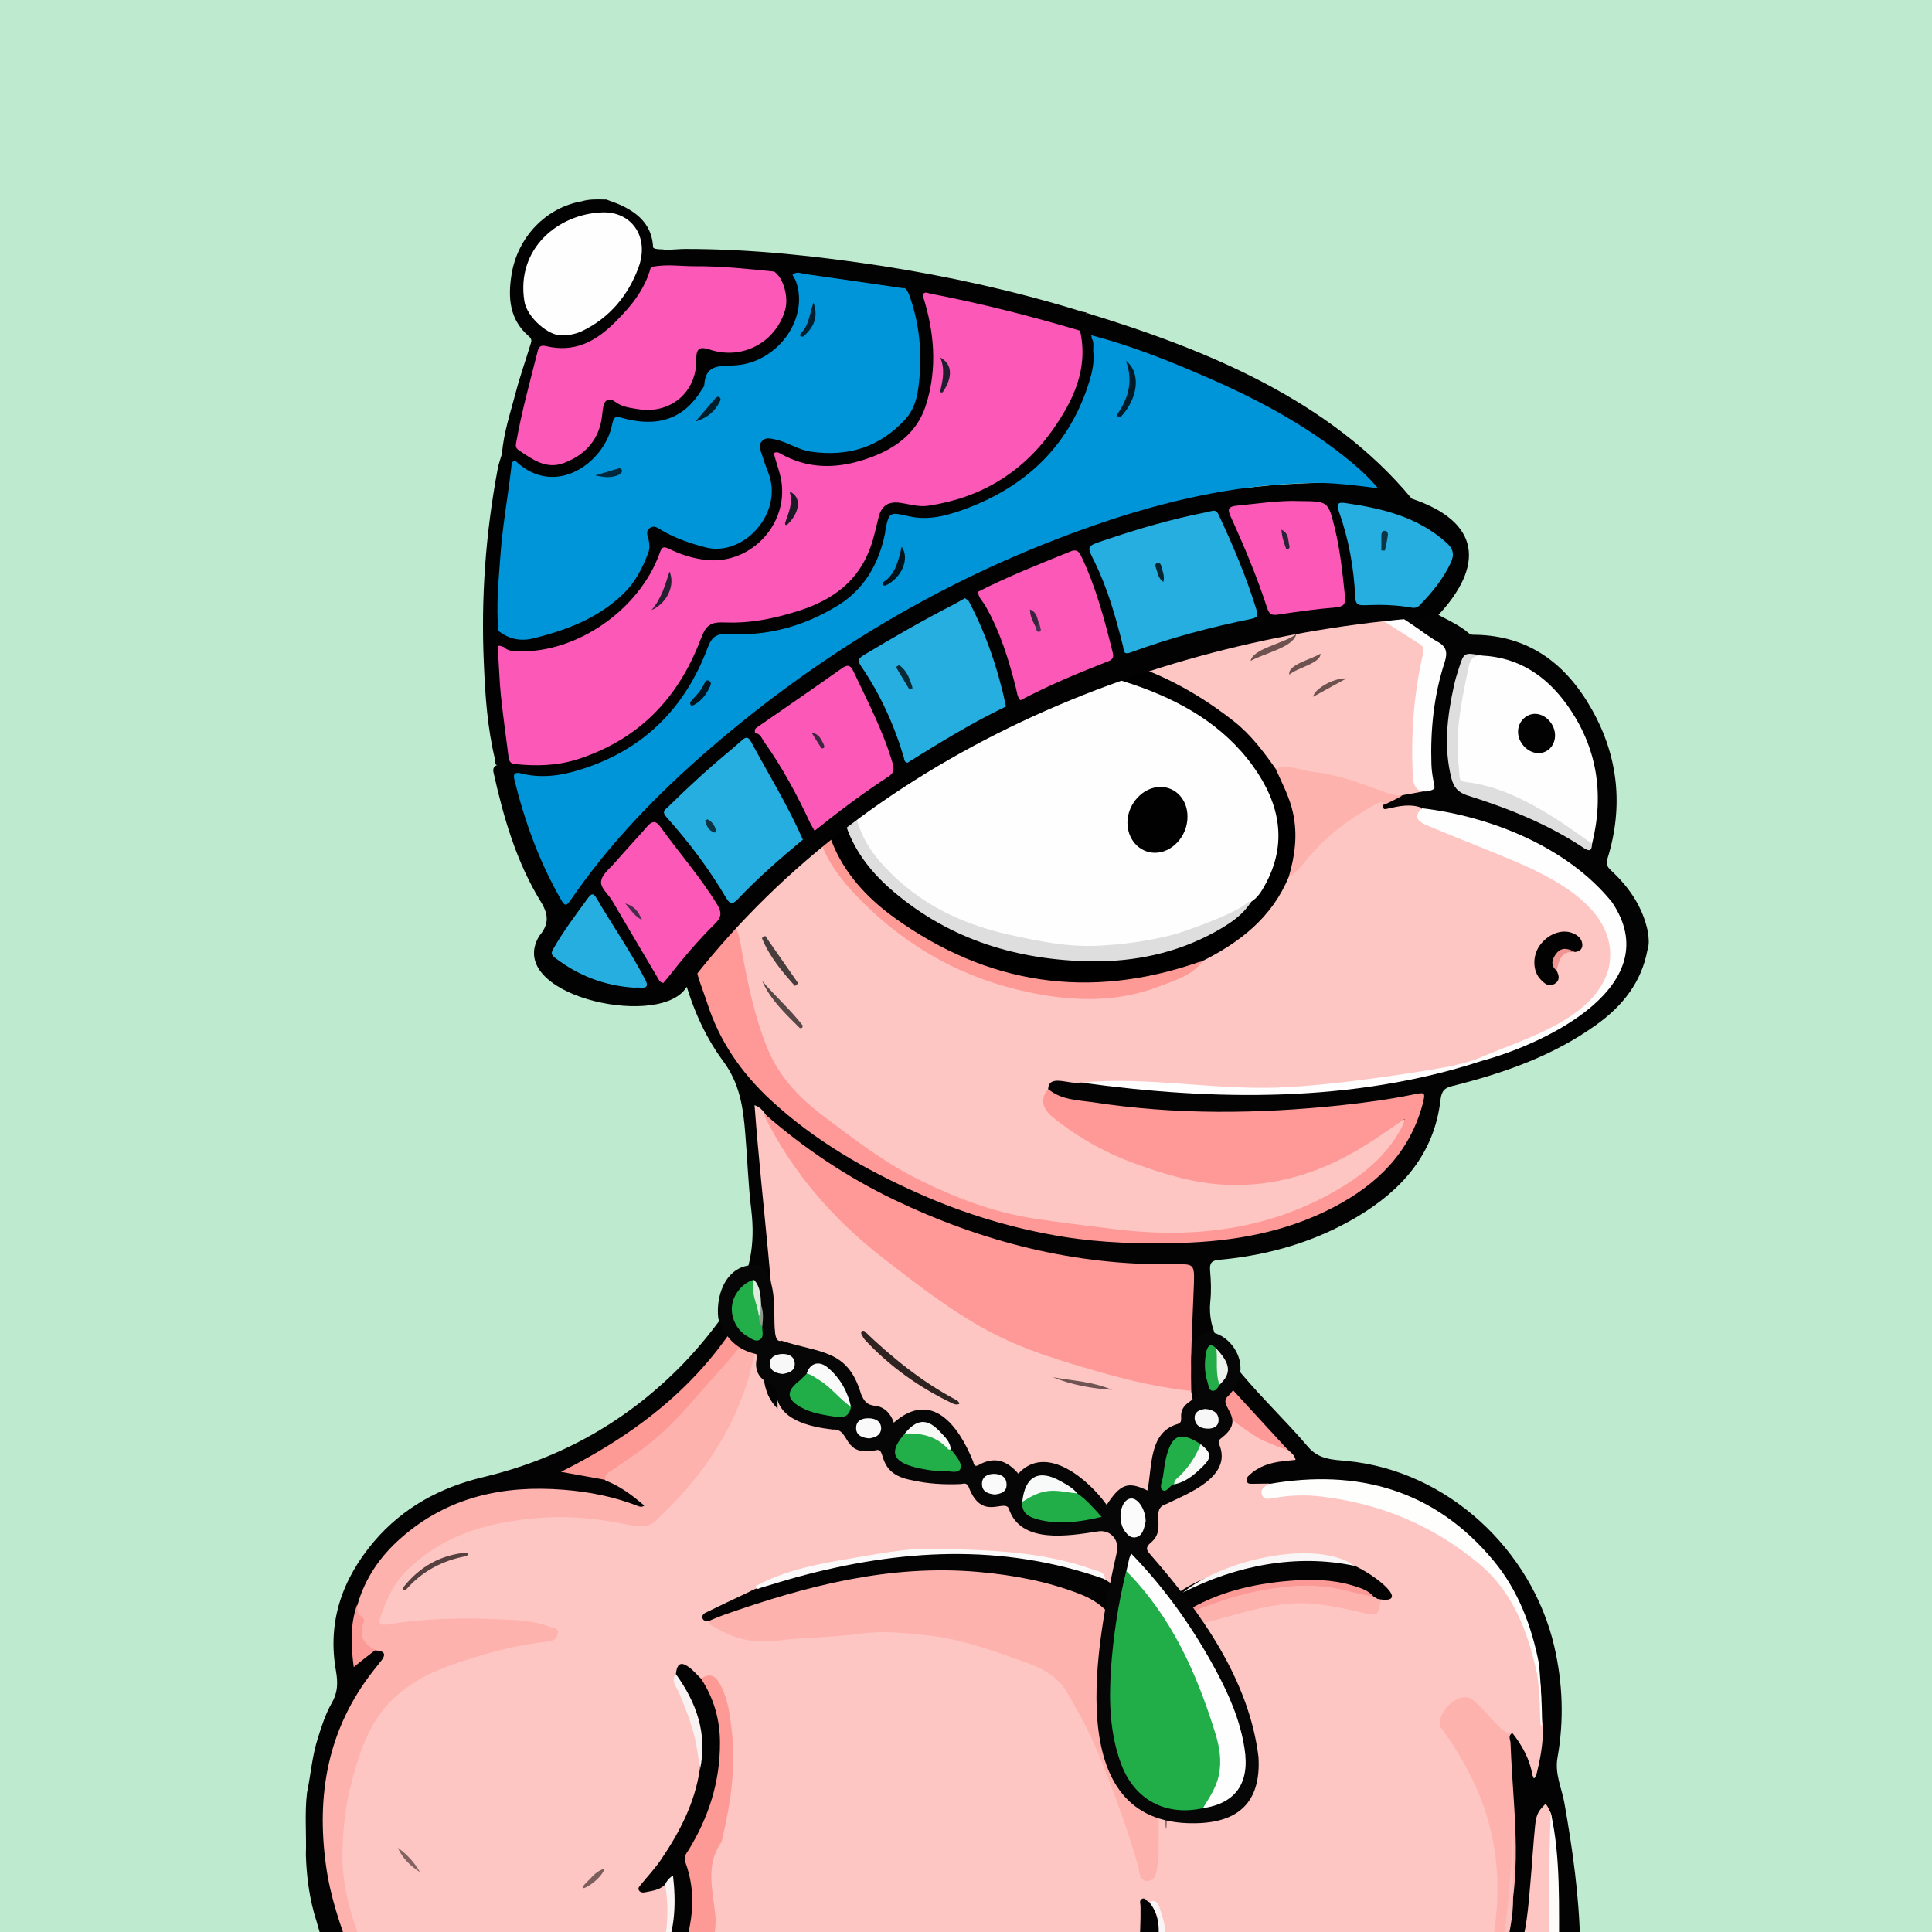 <svg width="872" height="872" viewBox="0 0 872 872" fill="none" xmlns="http://www.w3.org/2000/svg" xmlns:xlink="http://www.w3.org/1999/xlink">
<g id="alpaca">
<g id="background"><rect width="872" height="872" fill="#BEEACF"/></g>
<svg width="872px" height="872px" viewBox="0 0 872 872" version="1.1" xmlns="http://www.w3.org/2000/svg" xmlns:xlink="http://www.w3.org/1999/xlink">
    <title>mask</title>
    <g id="mask" stroke="none" stroke-width="1" fill="none" fill-rule="evenodd">
        <path d="M672.665,881.5 C623.065,881.5 573.465,881.5 523.865,881.5 C524.265,876 525.165,870.4 523.365,865 C522.565,862.4 522.065,859.4 518.365,859.3 C515.365,859.9 516.365,862.3 516.265,864.1 C516.065,870 516.765,876 513.865,881.5 C449.565,881.5 385.365,881.5 321.065,881.5 C319.265,878.8 320.465,875.9 320.865,873.3 C322.065,865.3 320.965,857.4 319.565,849.6 C318.865,845.8 319.265,842.5 320.765,839 C327.965,822.4 330.465,804.9 328.965,786.9 C328.565,782.1 328.765,777.3 327.765,772.5 C327.065,768.9 325.765,765.5 324.265,762.2 C322.765,759 320.565,757.6 317.165,758.4 C314.465,758.1 313.265,755.6 311.165,754.4 C308.665,752.8 306.565,752.5 305.865,756.2 C305.065,758.5 306.165,760.5 307.065,762.4 C312.165,773.8 316.165,785.6 316.765,798.2 C316.765,806.1 313.565,813.1 310.565,820.1 C306.265,830.1 300.765,839.4 293.665,847.6 C292.565,848.9 290.965,850.1 290.965,852.4 C293.265,852.8 295.165,851.9 297.165,851.2 C298.465,850.7 299.865,849.5 301.065,851.5 C303.465,861.7 303.665,871.8 299.065,881.6 C252.465,881.6 205.865,881.6 159.265,881.6 C161.365,878.1 160.865,874.6 159.465,870.9 C155.565,860 152.765,848.7 153.065,837.2 C153.465,820.4 156.265,803.8 162.265,787.9 C169.265,769.5 182.465,757.7 200.565,751.1 C214.665,746 229.065,741.8 243.965,739.8 C245.765,739.6 248.865,739.9 248.965,737.6 C249.165,734.9 245.865,735.2 243.965,734.6 C236.665,732.6 229.165,732.3 221.765,732.1 C206.665,731.6 191.565,732 176.465,734.1 C170.265,735 169.165,733.2 171.165,727 C177.265,708.5 191.165,697.8 208.365,691.2 C225.265,684.8 242.865,681.8 261.265,684 C269.365,685 277.465,685.4 285.465,686.9 C289.465,687.6 292.965,687 296.065,684.1 C312.665,668.9 325.365,651 333.665,630.1 C336.265,623.5 338.165,616.5 339.765,609.5 C340.265,607.6 339.765,604.5 343.365,604.7 C345.665,607 345.365,609.9 345.365,612.7 C345.265,617.6 345.865,622.3 346.965,627 C347.365,628.7 347.765,630.5 349.665,632.3 C349.865,627 350.565,622.5 350.165,617.9 C346.865,586.7 344.465,555.4 341.465,524.1 C340.765,517.2 339.165,510.3 339.665,503.3 C339.765,501.7 339.565,499.6 341.265,498.9 C343.365,498 344.465,500 345.565,501.4 C360.065,532.3 383.065,555.6 410.465,575.1 C420.665,582.4 430.565,589.9 441.265,596.4 C456.865,605.8 474.065,611 491.165,616.3 C504.665,620.5 518.465,623.6 532.465,625.8 C534.365,626.1 536.465,626.2 538.165,627.5 C540.765,632.9 540.665,638.9 542.465,644.8 C543.965,639.7 540.865,634.3 544.365,629.8 C544.965,629.3 545.765,629.3 546.065,630 C548.665,635.3 553.665,637.7 558.565,640.1 C563.965,642.8 569.065,645.7 573.365,649.9 C575.865,652.4 579.465,652.3 582.265,654.1 C583.665,655.3 585.465,656.5 584.765,658.6 C583.965,660.9 581.665,660.7 579.665,661 C575.965,661.4 572.365,662 569.165,663.8 C567.665,664.7 565.865,665.4 565.465,667.7 C567.765,669.2 570.865,667.6 572.865,669.6 C573.165,670.8 572.265,671.4 571.765,672.2 C570.765,673.9 571.665,674.7 573.365,674.8 C574.065,674.9 574.665,674.7 575.365,674.7 C599.465,671.3 621.665,677.4 642.965,688.2 C652.465,693 661.665,698.3 669.565,705.6 C678.465,713.9 685.365,723.5 689.065,735.2 C691.265,742.1 694.765,748.7 695.065,756.2 C696.865,763.9 695.065,772 697.665,779.6 C698.065,787.1 697.165,794.4 694.365,801.4 C693.765,802.1 693.065,802.3 692.265,802.2 C689.965,800.9 689.965,798.3 689.165,796.3 C687.565,791.9 685.665,787.8 682.065,784.6 C679.865,785.3 678.765,783.8 677.565,782.4 C673.965,778 669.765,774.2 665.665,770.3 C662.865,767.6 659.865,766.6 656.365,769.5 C651.465,773.6 650.165,776.8 652.765,781 C657.565,788.6 661.465,796.7 666.165,804.4 C672.065,814 674.365,824.6 675.965,835.6 C677.865,849.1 676.265,862.4 674.965,875.8 C674.765,877.8 674.365,879.9 672.665,881.5 Z" id="origin" fill="#FEC6C3" fill-rule="nonzero"></path>
        <path d="M418.965,148.2 C448.565,151 474.165,164 498.665,179.5 C526.265,196.9 553.865,214.1 580.765,232.5 C602.365,247.2 623.665,262.2 645.965,275.7 C651.665,279.1 657.965,281.5 663.065,285.9 C663.965,286.6 664.865,286.5 665.865,286.5 C690.265,286.9 706.965,299.8 718.465,320.2 C730.465,341.5 732.765,364.1 725.565,387.4 C724.765,390 725.365,391.2 727.165,392.9 C735.365,400.5 741.465,409.4 743.765,420.6 C744.165,423.4 744.465,426.1 743.565,428.8 C740.865,443.3 732.365,454 720.665,462.4 C701.165,476.5 678.865,484.3 655.765,490.1 C652.065,491 650.665,492.2 650.165,496.4 C647.365,520.9 632.565,537.3 612.365,549.3 C593.265,560.6 572.365,566.6 550.365,568.6 C546.965,568.9 545.865,569.9 546.165,573.5 C546.565,578.1 546.765,582.8 546.265,587.4 C544.865,600.9 552.465,610.6 560.165,619.8 C569.765,631.3 580.665,641.6 590.365,653 C595.265,658.8 601.665,658.8 607.865,659.4 C653.465,663.7 691.365,699.7 701.465,742.9 C705.365,759.6 705.965,776.5 702.965,793.3 C701.665,800.7 704.865,807 706.065,813.7 C709.765,834.7 712.765,855.7 713.165,877 C713.165,878.5 713.465,880 712.465,881.3 C709.465,881.3 706.465,881.3 703.465,881.3 C702.265,880 701.965,878.4 701.965,876.7 C702.165,859.1 700.865,841.6 700.065,824 C699.465,821.3 701.865,817.5 697.265,816.2 C694.565,818.9 694.165,822.3 693.865,825.8 C692.465,840.2 692.065,854.7 689.665,868.9 C688.965,873.2 689.465,878 685.465,881.2 C683.465,881.2 681.465,881.2 679.465,881.2 C678.365,879.9 678.265,878.5 678.665,877 C680.565,870.1 680.865,862.9 681.565,855.8 C682.765,845.3 682.065,834.9 682.065,824.4 C681.965,813.3 681.165,802.2 680.165,791.1 C679.865,787.8 679.665,784.5 682.465,782 C686.965,787.7 690.465,794 691.665,801.3 C692.065,801.7 692.065,802.7 692.365,802.6 C692.865,802.5 692.965,801.7 693.365,801.3 C695.165,794.1 696.565,786.9 696.365,779.4 C695.765,775 695.365,770.6 695.565,766.2 C695.465,764 695.565,761.8 695.165,759.7 C694.565,756.9 694.665,756.6 694.165,755.1 C692.665,745.9 691.065,740.1 688.465,733.1 C674.765,697.1 648.665,676.1 610.665,669.8 C599.565,668 588.465,669.2 577.465,670.1 C575.865,670.2 574.165,670.9 572.665,669.6 C570.165,669.6 567.765,669.7 565.265,669.7 C564.365,669.7 563.165,669.8 562.765,668.7 C562.265,667.4 563.065,666.5 563.965,665.7 C568.265,661.7 573.565,660.1 579.165,659.5 C580.965,659.3 582.665,659.1 584.765,658.9 C584.265,656.7 582.765,655.7 581.465,654.5 C570.865,646.3 562.965,635.5 553.665,626 C551.865,624.1 550.365,621.9 548.065,620.4 C546.165,623.4 547.065,627 544.865,629.5 C542.965,635.7 545.165,642.2 542.865,648.6 C539.565,642 538.965,634.7 537.565,627.5 C536.865,626.5 536.465,625.4 536.465,624.2 C536.565,612.9 535.665,601.6 537.065,590.3 C537.665,585.5 537.165,580.7 537.465,575.8 C537.665,572.5 536.365,571.5 533.065,571.7 C518.865,572.4 504.865,570.9 490.865,569.2 C468.765,566.5 447.565,560.5 426.765,552.6 C401.265,542.9 377.565,529.9 355.965,513.2 C351.865,510 347.765,506.9 345.065,502.3 C344.065,501 343.065,499.8 340.565,498.8 C343.965,544.8 350.565,590.1 350.965,635.8 C346.165,631.1 344.765,625.3 344.465,619.2 C344.165,614.2 343.565,609.3 343.165,604.4 C340.965,602 342.265,598.8 341.365,596.1 C340.965,591.9 340.465,587.8 340.465,585.7 C322.665,620.6 292.665,644.8 257.465,663.3 C262.465,664 268.065,665.2 273.665,666.6 C279.365,668.3 283.965,671.9 288.765,675.2 C290.065,676.1 291.865,677.3 291.065,679.1 C290.165,680.9 288.165,680.3 286.565,679.8 C281.065,677.9 275.265,676.9 269.665,675.6 C245.265,669.7 221.565,672.1 199.065,682.7 C181.265,691.2 168.765,705.2 162.365,724.2 C160.265,731.1 159.765,739.6 160.965,749 C163.765,747 166.265,744.5 169.665,743.5 C174.365,744.5 175.265,746.3 172.765,750.2 C169.765,754.8 166.065,758.9 163.065,763.4 C153.765,777.5 149.965,793.3 147.765,809.8 C144.765,832 149.665,853 157.165,873.6 C158.065,876 159.965,878.3 158.465,881.1 C155.465,881.1 152.465,881.1 149.465,881.1 C145.165,877.6 144.465,872.3 142.965,867.5 C139.765,857.7 138.365,847.5 138.065,837.2 C138.365,827.9 137.465,818.5 138.565,809.2 C140.265,801 140.865,792.6 143.465,784.5 C145.165,779.1 146.865,773.7 149.665,768.8 C152.465,764 152.565,759.7 151.665,754.3 C147.665,732.2 154.365,712.8 168.765,695.8 C181.865,680.4 198.765,671.3 218.065,666.7 C253.265,658.3 283.365,641.3 308.465,615.4 C316.265,607.3 323.265,598.5 329.665,589.1 C338.665,575.8 340.965,561.5 339.065,545.9 C337.665,534.5 337.365,523 336.365,511.6 C335.465,500 333.865,488.9 326.365,478.9 C317.365,466.7 311.565,452.6 307.865,437.8 C307.365,435.6 306.365,435.5 304.465,435.5 C292.365,435.4 282.065,430.9 274.165,421.7 C257.165,401.9 247.365,378.7 242.365,353.3 C241.165,347.4 239.965,341.6 240.365,335.5 C240.765,329.4 242.365,323.7 245.565,318.5 C251.965,308 262.965,306.3 272.265,314.1 C272.965,314.7 273.765,315.4 274.665,316.3 C281.565,304.1 288.665,292.3 297.565,281.8 C299.365,279.6 297.465,278.8 296.365,277.9 C289.565,272.2 282.465,267 276.065,261 C267.665,253 258.265,245.9 251.865,236 C245.065,225.5 248.065,212.8 258.465,205.6 C268.165,198.9 279.065,197.6 290.365,198.5 C317.265,200.5 340.865,211.3 362.165,227.3 C364.265,228.9 365.665,228.3 367.465,227.2 C381.165,219.3 395.365,212.5 410.765,207.3 C408.265,203.9 404.965,202 402.065,199.7 C395.965,194.9 391.065,189.1 388.265,181.7 C381.765,164.7 390.565,150.4 408.765,148.4 C409.965,148.3 411.065,148.1 412.265,148 C415.765,148.1 414.765,148.1 418.965,148.2 Z" id="origin" fill="#030303" fill-rule="nonzero"></path>
        <path d="M342.165,595.7 C342.665,600.1 342.665,601.1 343.065,604.8 C340.065,610.8 339.365,617.4 337.365,623.7 C329.465,648.8 314.665,669.1 295.565,686.7 C292.465,689.5 288.665,689.2 285.165,688.5 C271.965,685.7 258.565,684.1 245.265,685 C222.465,686.5 200.765,691.9 183.665,708.8 C177.665,714.7 174.365,722 171.765,729.8 C170.865,732.4 170.965,733.8 174.665,733.2 C191.765,730.4 209.065,730.1 226.265,730.9 C233.565,731.2 241.165,731.5 248.265,734.3 C249.665,734.9 252.065,734.7 251.765,737 C251.565,739 250.365,740.5 247.865,740.8 C237.965,741.9 228.265,743.9 218.765,746.7 C203.065,751.4 187.465,756 175.565,768.7 C166.165,778.8 162.265,791.1 158.865,803.8 C155.965,814.4 154.765,825.3 154.565,836.2 C154.265,849.2 157.465,861.8 162.065,874 C163.465,877.7 163.565,880.3 159.365,881.7 C159.065,881.7 158.665,881.7 158.365,881.7 C153.465,868.9 149.065,855.9 147.165,842.2 C142.665,810 147.965,780.2 168.565,754 C169.565,752.7 170.665,751.4 171.665,750.1 C174.365,746.9 173.965,745.1 169.465,744.9 C163.665,743.6 161.365,741.3 162.365,736 C163.065,731.9 159.565,728.5 161.265,724.6 C164.665,712.4 171.665,702.3 181.065,694.1 C202.065,675.6 227.265,670.2 254.465,672.4 C266.065,673.3 277.465,675.6 288.365,679.9 C289.065,680.2 289.965,680.1 290.965,679.7 C285.565,675 279.965,670.8 273.265,668.2 C271.665,665.7 273.565,664.7 275.165,663.5 C281.265,658.6 287.965,654.7 294.165,649.9 C307.465,639.8 316.965,626.4 325.965,612.6 C328.765,608.3 330.765,603.5 336.265,601.6 C337.565,601.2 337.965,599.7 338.765,598.6 C339.465,597 339.965,595.1 342.165,595.7 Z" id="origin" fill="#FEB2AD" fill-rule="nonzero"></path>
        <path d="M682.665,782.2 C680.465,783.3 681.665,785.1 681.765,786.6 C683.065,821.3 688.165,845.4 677.765,881.5 C676.065,881.5 674.465,881.5 672.765,881.5 C680.465,843.2 673.965,812.7 651.265,781 C645.365,775.7 659.265,760.1 665.965,768.4 C669.865,770.9 678.865,784.4 682.665,782.2 Z" id="origin" fill="#FEB2AD" fill-rule="nonzero"></path>
        <path d="M300.165,850.6 C297.665,853.2 294.265,853.4 291.065,854.1 C290.165,854.3 288.965,854.2 288.365,853.2 C287.765,852.1 288.665,851.4 289.265,850.6 C292.265,846.9 295.665,843.3 298.365,839.3 C306.865,826.8 313.665,813.6 315.865,798.5 C315.365,794.1 316.165,789.6 315.665,785.2 C314.665,776.6 311.765,768.8 307.365,761.4 C306.265,759.6 304.765,757.9 305.065,755.5 C305.565,750.9 307.265,749.8 310.865,752.4 C312.865,753.8 314.465,755.8 316.265,757.5 C321.065,760.9 322.665,766.3 324.165,771.5 C328.865,787.7 325.865,803.5 320.265,818.9 C318.365,824.2 315.965,829.4 312.765,834.1 C310.765,837 310.865,839.8 311.765,843.1 C314.765,854.5 313.865,865.8 311.065,877.1 C310.565,878.9 309.865,880.6 308.065,881.5 C305.365,881.5 302.765,881.5 300.065,881.5 C302.065,872.1 303.265,862.7 302.765,853.1 C302.765,851.1 302.665,849.7 300.165,850.6 Z" id="origin" fill="#030303" fill-rule="nonzero"></path>
        <path d="M308.065,881.5 C312.665,868 314.465,854.4 309.365,840.6 C308.465,838.2 309.565,836.8 310.665,835.2 C319.865,820.3 324.965,804.3 324.965,786.7 C324.965,776.1 322.165,766.4 316.365,757.6 C321.265,754.5 323.465,757 325.665,761.4 C328.565,767.4 329.365,773.6 330.165,780 C332.265,796.9 329.965,813.3 326.065,829.6 C325.865,830.2 325.865,831 325.565,831.5 C318.265,841.9 321.765,853.2 322.865,864.3 C323.465,870 321.865,875.8 321.065,881.5 C316.765,881.5 312.465,881.5 308.065,881.5 Z" id="origin" fill="#FE9A96" fill-rule="nonzero"></path>
        <path d="M685.665,881.5 C688.965,871.5 689.765,861.1 690.665,850.7 C691.465,841.8 691.965,832.9 692.865,824 C693.265,820.3 693.765,817.9 696.665,815.1 C696.765,815 697.565,814.1 697.665,814.1 C697.665,814.1 697.665,814.1 697.765,814.3 C700.065,817.6 700.665,820.1 700.365,825.1 C697.865,841.3 700.565,857.6 700.165,873.9 C700.065,876.5 700.565,879.3 698.665,881.5 C694.365,881.5 690.065,881.5 685.665,881.5 Z" id="origin" fill="#FEC6C3" fill-rule="nonzero"></path>
        <path d="M698.665,881.5 C699.765,861.9 698.865,838.2 699.965,818.3 C704.465,838.2 703.565,860.8 703.665,881.5 C701.965,881.5 700.365,881.5 698.665,881.5 Z" id="origin" fill="#FDFCFB" fill-rule="nonzero"></path>
        <path d="M513.865,881.5 C514.565,874.5 514.865,867.4 514.765,860.3 C514.765,859.2 514.065,857.9 515.365,857.1 C516.965,856.2 517.465,858.3 518.665,858.5 C519.465,858.6 520.265,859 520.765,859.6 C524.865,864 525.365,876.3 521.765,881.4 C519.165,881.5 516.565,881.5 513.865,881.5 Z" id="origin" fill="#030303" fill-rule="nonzero"></path>
        <path d="M300.165,850.6 C300.865,849.1 301.765,847.8 303.765,846.5 C305.165,858.7 304.765,870.3 300.065,881.4 C299.765,881.4 299.365,881.4 299.065,881.4 C301.165,871.3 302.165,861 300.165,850.6 Z" id="origin" fill="#F9F4F3" fill-rule="nonzero"></path>
        <path d="M677.665,881.5 C680.665,863 682.165,844.4 682.865,825.7 C682.865,836.1 682.865,846.5 682.865,856.9 C683.165,865.3 680.765,873.3 679.665,881.6 C679.065,881.5 678.365,881.5 677.665,881.5 Z" id="origin" fill="#F9C1BD" fill-rule="nonzero"></path>
        <path d="M521.865,881.5 C523.265,873.5 524.365,865.6 518.765,858.6 C521.665,856.8 522.865,859.6 523.365,861.1 C525.565,867.8 527.865,874.6 523.865,881.6 C523.165,881.5 522.565,881.5 521.865,881.5 Z" id="origin" fill="#F9F5F5" fill-rule="nonzero"></path>
        <path d="M345.065,502.7 C362.765,518.2 382.165,531.2 403.365,541.4 C443.365,560.6 485.365,571.3 529.965,570.6 C538.765,570.5 539.165,570.4 538.865,579.5 C538.265,595.6 537.265,611.7 537.665,627.8 C524.165,626.4 510.965,623.4 497.865,619.7 C479.965,614.6 462.065,609.4 445.665,600.5 C428.865,591.4 413.765,579.6 398.765,568 C376.365,550.6 357.965,529.7 345.265,504.1 C345.065,503.7 345.165,503.1 345.065,502.7 Z" id="origin" fill="#FE9997" fill-rule="nonzero"></path>
        <path d="M517.765,762.3 C519.765,766.1 519.765,770.1 520.165,773.7 C520.865,779.3 521.265,784.9 521.665,790.5 C522.965,806.5 523.165,822.7 522.865,838.8 C522.865,839.3 522.965,839.8 522.865,840.3 C521.965,843.7 522.265,848.7 517.865,849 C514.165,849.2 514.265,844.4 513.465,841.5 C508.865,825.6 503.165,810.1 497.065,794.7 C492.665,783.7 487.265,773.3 481.165,763.2 C476.565,755.6 468.765,752.4 460.965,749.6 C447.365,744.8 433.665,739.8 419.365,738.2 C409.265,737.1 399.065,735.9 388.665,737.3 C379.365,738.6 369.865,739 360.465,739.6 C354.365,739.9 348.265,741.1 342.165,740.8 C334.265,740.4 327.365,737.5 320.865,733.4 C320.365,733.1 320.265,732.3 320.065,731.7 C320.365,729.1 322.665,729 324.465,728.3 C348.865,719.2 373.865,712.4 399.765,709 C428.265,705.3 456.065,707.9 483.565,716.5 C501.565,722.1 508.865,735.2 511.265,752.4 C511.865,756.9 512.865,760.7 517.765,762.3 Z" id="origin" fill="#FEB2AD" fill-rule="nonzero"></path>
        <path d="M517.765,762.3 C513.565,763.6 511.365,761.7 510.665,757.7 C509.565,750.7 508.365,743.8 505.665,737 C502.165,728.1 495.865,722.7 487.265,719.4 C472.565,713.7 457.365,710.9 441.765,709.5 C401.565,705.9 363.765,715.8 326.365,729 C324.165,729.8 322.065,730.7 319.965,731.6 C318.865,731.5 317.365,731.8 317.065,730.3 C316.665,728.7 318.165,728 319.265,727.5 C325.165,724.6 331.065,721.8 337.065,719 C340.665,717.1 341.465,717 343.665,715.9 C361.365,708.8 379.765,705 398.565,702.7 C403.865,702.1 409.065,701.2 414.365,700.9 C434.065,699.9 453.765,700.4 473.165,704.4 C479.965,705.8 486.665,707.6 493.265,709.6 C495.365,710.3 497.365,711.1 498.665,712.9 C506.565,717.3 509.965,725.1 513.465,732.8 C518.465,741.5 520.065,750.8 518.965,760.6 C518.565,761.1 518.165,761.7 517.765,762.3 Z" id="origin" fill="#030303" fill-rule="nonzero"></path>
        <path d="M572.665,669.8 C612.865,662.8 647.665,672.4 674.265,704.6 C685.165,717.8 691.265,733.8 694.565,750.7 C694.865,752.3 696.665,777.1 695.665,779.1 C694.665,779.1 695.665,768.1 693.765,755.6 C689.565,736.5 683.165,718.8 667.465,705.7 C646.865,688.6 623.365,678.7 596.765,675.5 C589.365,674.6 582.265,674.8 575.065,676.1 C572.765,676.5 570.465,677.1 569.565,674.6 C568.665,672.1 570.865,670.9 572.665,669.8 Z" id="origin" fill="#FEFEFD" fill-rule="nonzero"></path>
        <path d="M611.665,706.8 C624.665,713.1 637.665,725.8 618.665,721 C589.365,705.7 554.065,718.3 526.765,732.6 C515.065,712.6 592.465,695.2 611.665,706.8 Z" id="origin" fill="#030303" fill-rule="nonzero"></path>
        <path d="M526.765,732.6 C529.665,731.1 531.665,729.1 534.765,727.6 C545.965,723.1 557.165,718.5 569.265,716.4 C586.565,713.4 603.565,713 619.965,720.6 C621.065,721.2 622.065,721.9 623.165,722.5 C621.965,729.5 621.865,729.4 614.165,727.7 C605.465,725.8 596.765,723.7 587.765,723.6 C574.165,723.5 561.365,727.8 548.465,731.2 C545.065,732.1 541.665,732.7 538.365,733.9 C534.265,735.4 530.265,736.3 526.765,732.6 Z" id="origin" fill="#FEB2AD" fill-rule="nonzero"></path>
        <path d="M498.765,712.8 C452.365,696.3 405.865,699.2 359.365,711.9 C353.965,713.4 348.565,715.1 343.165,716.7 C342.165,717.2 341.065,717.6 341.165,715.8 C357.065,707.3 374.765,705 392.165,702 C402.065,700.3 412.265,698.7 422.165,699 C446.265,699.6 470.465,700.1 493.565,708.5 C495.865,709.3 498.665,709.4 498.765,712.8 Z" id="origin" fill="#FBFAFA" fill-rule="nonzero"></path>
        <path d="M544.965,629.7 C544.965,625.7 545.865,621.9 547.565,617.7 C558.965,630.2 570.265,642.4 581.465,654.6 C576.665,653 575.465,652.4 569.665,650 C561.465,645.5 545.665,633.4 544.965,629.7 Z" id="origin" fill="#FD9996" fill-rule="nonzero"></path>
        <path d="M611.665,706.8 C585.265,701.1 557.665,706.6 533.865,718.8 C551.865,704 593.865,694.3 611.665,706.8 Z" id="origin" fill="#F8F6F6" fill-rule="nonzero"></path>
        <path d="M390.065,600.7 C402.465,612.6 415.765,623.4 431.065,631.6 C431.965,632.1 432.865,632.5 432.965,633.7 C431.965,634 431.065,634 430.065,633.5 C414.965,626.3 401.565,616.8 390.265,604.6 C389.665,603.9 389.265,602.9 388.765,602.1 C388.465,600.8 389.065,600.5 390.065,600.7 Z" id="origin" fill="#2F2322" fill-rule="nonzero"></path>
        <path d="M305.065,755.6 C314.365,768.5 319.365,782.5 315.965,798.6 C315.265,794.1 314.765,789.6 313.765,785.1 C312.065,777.7 309.265,770.7 306.365,763.7 C305.265,761.3 302.665,758.7 305.065,755.6 Z" id="origin" fill="#F8F2F2" fill-rule="nonzero"></path>
        <path d="M182.065,716.4 C189.465,707 199.165,701.6 211.165,700.7 C211.765,701.8 210.865,702 210.165,702.4 C199.465,704.4 190.365,709.3 183.165,717.6 C182.265,717.8 181.765,717.5 182.065,716.4 Z" id="origin" fill="#55403F" fill-rule="nonzero"></path>
        <path d="M475.165,621.6 C484.165,623.2 493.365,623.6 501.965,627.3 C492.765,626.7 483.765,625.1 475.165,621.6 Z" id="origin" fill="#705453" fill-rule="nonzero"></path>
        <path d="M189.565,845 C185.265,842.2 181.665,838.8 179.565,834 C183.665,836.9 187.065,840.6 189.565,845 Z" id="origin" fill="#826261" fill-rule="nonzero"></path>
        <path d="M526.665,808.7 C526.265,801.2 526.265,793.7 524.165,786.4 C524.265,804.3 527.065,850.1 526.665,808.7 Z" id="origin" fill="#916D6B" fill-rule="nonzero"></path>
        <path d="M266.065,848.3 C256.765,856.9 271.065,849.6 272.865,843.4 C269.465,844.4 267.765,846.5 266.065,848.3 Z" id="origin" fill="#7B5D5B" fill-rule="nonzero"></path>
        <path d="M321.765,415.1 C319.765,414.3 319.165,416 318.065,417 C312.865,422.4 304.165,424.1 296.965,420.6 C288.965,416.7 283.565,410.1 279.765,402.2 C282.465,399.7 285.665,401 288.765,401.1 C291.065,401.2 293.765,401.7 291.665,397.9 C290.165,395.3 292.365,394.8 293.865,393.9 C297.965,391.5 298.365,390.5 295.865,386.5 C288.265,374 280.365,361.7 273.165,349 C272.765,348.3 272.365,347.5 271.165,347.7 C270.365,349.8 271.765,351.5 272.665,353.1 C278.165,363.6 284.465,373.5 290.465,383.7 C293.965,389.5 293.565,390.7 287.265,393.2 C284.165,394.4 281.165,395.8 277.765,396 C274.765,396 273.465,393.8 272.165,391.6 C265.565,380.2 261.165,367.8 258.265,355 C256.065,345.4 262.865,335.4 273.465,331.3 C275.865,331.2 276.765,333.2 278.065,334.6 C284.665,341.8 292.365,347.6 301.365,351.5 C302.265,351.9 303.165,352.4 304.165,352 C305.165,352.3 306.165,352.6 307.165,353 C307.165,353.7 306.765,354.2 306.265,354.6 C314.865,355.3 323.565,357.9 331.965,353.7 C333.665,351 331.265,350.9 329.865,350.7 C327.165,350.2 324.265,349.9 321.565,349.7 C305.165,348.7 292.165,341.7 283.065,327.9 C282.565,326.2 283.565,325 284.365,323.8 C294.265,309 313.465,305.5 328.065,315.8 C329.965,317.1 331.565,319.1 334.165,317.6 C335.265,317.6 336.065,319.5 337.165,318.5 C337.665,318.1 337.365,316.6 337.165,315.7 C336.865,314.4 336.465,313.2 336.065,311.9 C335.565,307.1 334.365,302.4 332.265,298 C327.065,287 320.865,276.6 312.065,267.9 C298.965,254.9 285.965,241.8 272.865,228.7 C269.265,225.1 266.665,221 266.065,215.8 C267.165,214.1 268.865,213.6 270.665,213.1 C284.365,209.1 297.765,209.5 310.865,215.6 C312.565,216.4 315.065,216.8 315.065,219.2 C315.065,221.6 312.465,221.9 310.865,222.8 C310.265,223.1 309.665,223.4 309.265,224 C307.765,225.3 304.965,225.9 306.165,228.8 C307.165,231.2 309.565,231.2 311.765,231.2 C318.065,231.2 323.665,228.7 328.965,225.6 C331.165,227 333.265,228.6 335.665,229.8 C340.565,232.3 340.565,234.3 335.865,237.4 C335.165,237.8 334.265,237.9 334.065,238.9 C331.165,240 328.165,241.1 325.265,242.3 C323.565,243 321.765,243.8 322.065,246.1 C322.365,248.4 324.165,248.9 325.965,249.3 C331.165,250.2 335.865,248.7 340.365,246.5 C344.065,244.7 347.465,242.3 350.965,240.1 C357.365,247.7 357.365,247.7 348.065,253 C345.165,254.2 342.265,255.5 339.365,256.7 C337.565,257.5 336.065,258.6 336.465,260.8 C336.865,263.2 338.765,263.9 340.965,263.9 C347.765,264 354.065,261.9 360.365,259.8 C362.565,259.1 364.765,258.5 366.965,257.8 C379.565,263.1 391.365,270 403.465,276.4 C404.265,276.8 405.165,278.3 406.065,276.5 C412.365,280.3 418.865,283.1 427.265,282.6 C407.065,267.6 389.065,251.3 371.165,233.8 C375.665,231.8 380.265,229.7 384.765,227.7 C388.665,234.4 395.865,234.3 401.965,236 C422.065,241.7 440.065,251.7 457.165,263.3 C463.165,267.4 463.965,267.4 469.665,262.7 L469.565,262.8 C470.665,258.8 468.465,255.6 466.865,252.3 C460.465,239.4 451.265,228.4 442.465,217.1 C434.065,206.3 425.865,195.4 417.965,184.3 C413.965,178.7 409.765,173.4 405.465,168.1 C404.165,166.5 402.465,165.6 400.565,164.9 C399.365,164.5 397.665,163.9 399.565,162.2 C408.865,158.9 418.365,159.7 427.865,161 C431.965,161.6 436.065,161.9 439.865,163.7 C441.665,164.5 443.765,165.2 442.765,168 C441.265,169.7 437.865,170.4 439.365,173.6 C440.765,176.4 443.565,176.3 446.265,176 C450.765,175.5 454.565,173.2 458.765,171.8 C460.565,174.9 463.765,175.8 466.765,177 C469.065,177.9 470.865,179 469.765,182 C466.065,183.4 462.365,184.7 458.665,186.2 C456.565,187.1 453.865,187.9 454.865,191 C455.665,193.8 458.365,193.8 460.665,193.5 C469.665,192.4 478.165,189.9 485.765,185 C487.165,187 488.565,188.9 491.065,189.8 C494.565,191.1 494.365,193.2 492.265,195.8 C490.865,197.6 488.565,198.6 487.865,201 C483.965,204 478.965,204.5 474.765,206.7 C472.265,208 467.965,208.4 469.465,212.4 C470.865,216.2 474.665,214.3 477.365,213.6 C488.065,211.1 497.265,205.5 505.865,198.8 C510.665,205.2 518.065,208.4 524.265,213.1 C550.565,232.9 578.965,249.7 606.965,267 C618.265,274 629.065,281.9 640.465,288.7 C643.165,290.3 644.065,292.4 643.265,295.4 C639.665,309.7 639.165,324.3 638.265,338.9 C637.965,343.2 639.065,347.5 639.165,351.8 C639.265,355.4 642.965,355 644.765,356.8 C640.865,357.5 636.965,358.2 633.065,358.9 C629.165,360.4 625.565,359.2 621.965,357.7 C608.865,352.2 595.065,349.5 581.065,347.6 C579.365,347.4 577.765,347.6 576.065,347.5 C574.465,347.3 573.465,346.1 572.565,344.9 C551.765,316.2 522.465,302.3 488.465,296.3 C468.165,292.7 448.065,293.3 428.165,298.7 C401.965,305.9 380.965,319.3 372.965,347.2 C365.465,365.7 369.565,381.9 382.065,396.8 C394.265,411.2 408.365,423.3 424.965,432.1 C441.865,441.1 460.065,446.2 479.065,448.6 C499.065,451 517.765,447.5 535.465,437.9 C537.665,436.7 539.865,435.5 541.365,433.4 C542.965,431.6 545.065,430.7 547.165,429.6 C561.365,422.2 572.665,411.8 579.465,397 C579.765,396.2 580.265,395.5 580.865,394.9 C588.665,387.9 594.665,379.2 603.165,372.8 C608.665,368.6 614.265,364.8 620.365,361.9 C621.865,361.2 626.565,359.9 624.665,363 C624.665,363.3 624.465,362.8 624.365,363.6 C624.065,365.9 625.465,365.1 626.665,364.9 C631.565,363.8 636.665,362.7 641.665,364.6 C640.365,368.5 642.565,370.5 645.765,371.9 C652.365,374.7 659.165,376.9 665.765,379.6 C678.865,384.9 691.865,390.4 704.165,397.5 C711.165,401.6 716.965,407.2 722.065,413.3 C730.365,423.1 729.465,440.3 720.665,449.7 C713.165,457.8 703.665,462.9 693.865,467.6 C684.965,471.8 675.965,475.6 666.665,478.7 C662.565,479.9 658.565,481.5 654.365,482.4 C635.765,486.8 616.865,489.4 597.965,491.5 C582.965,493.2 567.865,492.8 552.665,492.4 C539.365,492.1 526.165,491.1 512.965,490.1 C504.565,489.5 496.165,488.6 487.765,488.6 C484.465,489.1 481.265,488 478.065,487.8 C475.165,487.6 473.165,488.4 473.065,491.6 C471.165,497.4 473.365,501.2 478.065,504.8 C499.165,520.9 523.165,529.8 549.165,533 C567.165,535.2 584.565,531.4 601.065,523.6 C610.865,518.9 619.965,513.1 628.865,506.9 C630.265,505.9 631.965,503.7 633.565,505.2 C635.365,506.8 633.665,508.9 632.765,510.6 C627.165,521.8 617.865,529.3 607.765,535.8 C588.365,548.4 566.765,554.4 543.965,557.2 C529.065,559 514.465,556.1 499.765,555.5 C487.065,555 474.665,552.7 462.265,550.4 C435.565,545.5 411.765,534 389.665,518.6 C380.265,512 370.965,505.2 362.465,497.5 C349.465,485.8 342.465,470.7 338.965,453.9 C336.865,443.8 333.665,434 332.465,423.7 C331.965,419.7 329.665,417 325.465,416.3 C324.165,416.2 322.865,416 321.765,415.1 Z" id="origin" fill="#FEC6C3" fill-rule="nonzero"></path>
        <path d="M321.765,415.1 C330.365,414.7 332.665,417 334.165,425.6 C337.065,441.7 340.165,457.9 346.365,473.1 C351.465,485.7 360.565,495.4 371.365,503.5 C384.865,513.7 398.265,524.1 413.465,531.8 C430.365,540.3 447.865,547.1 466.865,550 C478.465,551.8 490.065,553.1 501.765,554.6 C538.465,559.3 573.565,555.3 605.765,535.7 C617.265,528.7 627.165,520 633.265,507.6 C633.565,507.1 633.565,506.4 633.965,505 C624.865,511.3 616.465,517.3 607.265,522.1 C590.165,531.1 572.065,535.7 552.665,534.7 C538.465,534 524.965,529.8 511.765,525 C498.665,520.2 486.465,513.3 475.465,504.5 C470.265,500.4 469.365,495.7 473.165,491.6 C479.065,496.5 486.465,496.5 493.365,497.5 C530.465,503.2 567.565,502.8 604.865,498.9 C616.065,497.7 627.265,496.2 638.365,493.9 C643.265,492.9 643.365,493.2 642.165,498.1 C636.365,520.1 621.665,534.5 602.265,544.7 C580.465,556.2 556.865,560.3 532.565,561 C514.965,561.5 497.165,561 479.865,558.2 C457.565,554.6 435.965,548.1 415.165,538.9 C390.765,528.1 367.765,514.9 347.965,496.6 C334.765,484.4 324.765,470.1 319.265,452.9 C317.165,446.4 314.265,440.2 313.565,433.3 C313.265,430.5 313.665,428.3 315.965,426.8 C320.165,424 322.065,420.1 321.765,415.1 Z" id="origin" fill="#FE9997" fill-rule="nonzero"></path>
        <path d="M668.965,295.9 C685.465,296.7 697.865,305.1 707.165,318 C720.865,337 724.165,358.2 718.565,380.9 C715.765,382.3 714.265,379.8 712.565,378.5 C700.165,369.1 686.965,361.2 671.965,356.6 C668.965,355.7 665.965,354.6 662.765,354.4 C658.765,354.1 657.765,351.9 657.165,348.3 C654.665,332 658.065,316.2 661.565,300.5 C662.565,296.2 664.665,294.6 668.965,295.9 Z" id="origin" fill="#FEFEFE" fill-rule="nonzero"></path>
        <path d="M644.865,357.1 C639.765,357.8 637.965,355.4 637.665,350.4 C636.765,331.6 638.065,313.1 642.365,294.8 C643.065,291.9 641.465,291.1 639.565,289.9 C613.865,273.4 587.965,257.2 562.165,241.1 C544.065,229.8 526.865,216.9 509.265,204.8 C507.265,203.4 505.565,201.9 505.865,199.2 C507.865,196.4 509.665,196.3 512.765,198.4 C554.265,226.3 595.865,254.1 637.365,281.9 C641.265,284.5 644.865,287.4 648.965,289.7 C652.965,291.9 653.365,294.6 652.065,298.8 C647.165,313.8 645.565,329.3 646.065,345 C646.165,348 646.665,351 647.265,353.9 C647.665,356 647.765,356.1 644.865,357.1 Z" id="origin" fill="#FEFEFE" fill-rule="nonzero"></path>
        <path d="M280.165,401.9 C284.365,406.5 287.265,412.1 292.265,416.2 C299.865,422.3 307.565,422.4 315.865,418.1 C316.565,417.7 317.365,417.4 318.065,417 C316.065,423.6 309.065,427.6 300.865,427.4 C287.965,427.2 280.065,419 273.465,409.7 C258.465,388.7 249.565,365.4 247.765,339.5 C247.465,334.5 247.365,329.5 249.165,324.7 C252.465,316.1 262.265,314.1 268.365,321 C270.765,323.7 272.665,326.9 274.765,329.8 C274.565,330.5 274.865,331.4 273.965,331.9 C268.965,334.5 263.965,336.8 261.565,342.6 C259.265,347.9 258.565,352.8 260.265,358.4 C263.565,369.2 267.065,379.9 272.565,389.8 C273.765,392 274.465,395 277.965,394.9 C276.565,398 277.965,400.1 280.165,401.9 Z" id="origin" fill="#FE9997" fill-rule="nonzero"></path>
        <path d="M266.065,217 C279.165,237.7 299.365,251.8 315.265,269.9 C324.965,280.9 332.865,293.1 336.365,307.6 C336.765,309.2 337.565,310.8 335.965,312.1 C331.565,305.7 327.465,299.1 322.265,293.2 C313.165,282.7 302.865,273.6 292.465,264.5 C282.965,256.2 273.065,248.3 263.365,240.3 C257.665,235.6 254.765,229.9 256.065,222.3 C256.665,218.9 257.865,215.9 261.065,214.2 C262.565,215.4 264.565,215.8 266.065,217 Z" id="origin" fill="#FE9997" fill-rule="nonzero"></path>
        <path d="M469.865,262.9 C467.865,268.3 463.365,269.6 458.665,266.2 C448.665,259.2 438.365,252.5 427.365,247.2 C416.265,241.9 404.765,238 392.765,235.1 C388.765,234.2 384.865,233.1 384.865,227.9 C393.865,223.2 403.265,219.5 413.065,217 C417.965,215.8 421.965,219 425.465,222 C434.665,229.7 442.265,239.1 449.965,248.2 C455.565,254.7 461.865,259.9 469.865,262.9 Z" id="origin" fill="#FE9997" fill-rule="nonzero"></path>
        <path d="M398.965,163.3 C405.565,164 408.465,169.5 411.665,174 C426.965,195.2 442.965,215.8 458.665,236.6 C463.365,242.8 467.365,249.5 470.165,256.8 C470.965,258.9 471.965,261.2 469.665,263.1 C469.465,260.5 467.665,258.9 466.065,257.3 C457.465,248.9 450.365,239.2 443.265,229.7 C434.765,218.3 424.265,208.9 413.165,200.2 C408.065,196.2 402.965,192.3 398.765,187.2 C392.165,179.1 391.665,168.9 397.765,161.3 C398.765,161.6 398.965,162.3 398.965,163.3 Z" id="origin" fill="#FE9997" fill-rule="nonzero"></path>
        <path d="M624.865,363.2 C624.165,361.9 623.165,361.8 621.865,362.5 C609.365,369.1 598.465,377.4 589.465,388.4 C587.165,391.2 584.865,394 581.565,395.9 C580.165,394 580.965,392 581.465,390.2 C584.965,378.1 582.965,366.6 577.865,355.3 C576.665,352.7 574.365,350.3 575.565,347 C581.765,344.7 587.465,347.9 593.465,348.5 C604.165,349.7 614.265,353.5 624.265,357.3 C627.065,358.4 629.965,359.1 632.965,359.1 C630.365,360.5 627.665,361.9 624.865,363.2 Z" id="origin" fill="#FEB2AD" fill-rule="nonzero"></path>
        <path d="M342.165,595.7 C339.065,602.3 334.665,607.1 329.665,613.1 C323.665,620.1 320.665,623.1 315.465,629.1 C307.165,638.8 298.765,647.8 288.465,655.1 C283.765,658.4 279.065,661.7 274.265,664.9 C272.965,665.7 273.265,666.8 273.065,667.9 C266.665,666.7 260.365,665.6 253.165,664.3 C290.565,645.6 321.565,620.6 340.765,582.5 C341.965,587 342.165,591.3 342.165,595.7 Z" id="origin" fill="#FE9A96" fill-rule="nonzero"></path>
        <path d="M334.165,317.8 C334.065,322.6 331.465,320.6 329.865,319.1 C326.965,316.4 323.765,314.5 320.165,313.2 C307.165,308.4 293.665,312.9 285.265,324.8 C284.465,325.9 283.765,327 282.965,328.1 C280.665,327.2 281.265,325.6 282.065,324.1 C288.365,312 295.165,300.3 303.065,289.2 C304.865,286.8 305.965,287.4 307.865,289.3 C317.465,298.1 325.765,308 334.165,317.8 Z" id="origin" fill="#FE9997" fill-rule="nonzero"></path>
        <path d="M668.965,295.9 C665.165,295.6 663.565,297.5 662.865,301 C660.265,313.5 657.565,325.9 657.865,338.7 C657.965,342.7 658.565,346.6 658.765,350.5 C658.865,352.2 659.765,352.7 661.265,352.9 C675.965,354.6 688.765,361.2 701.065,368.8 C707.065,372.5 712.765,376.8 718.565,380.8 C718.465,383.8 717.665,384.6 714.765,382.7 C698.565,371.9 680.665,364.8 662.265,359 C657.865,357.6 656.065,355.1 655.065,351.2 C651.565,337.3 653.165,323.5 656.165,309.8 C656.765,307 657.565,304.3 658.465,301.6 C660.765,294.4 660.765,294.4 668.965,295.9 Z" id="origin" fill="#DEDEDE" fill-rule="nonzero"></path>
        <path d="M266.065,217 C263.765,217.2 260.865,218.4 261.065,214.2 C267.565,208.2 275.865,207.7 283.965,207.4 C298.365,206.9 311.665,211.5 325.465,217.8 C319.565,220.2 314.965,223.5 309.265,224.3 C309.865,221.5 312.765,221.1 315.065,219.3 C298.665,211.1 282.565,209.3 266.065,217 Z" id="origin" fill="#FCFBFB" fill-rule="nonzero"></path>
        <path d="M398.965,163.3 C398.565,162.6 398.165,162 397.765,161.3 C400.865,156.7 405.965,156.4 410.565,156.2 C424.965,155.5 438.865,157.7 451.965,164.6 C449.265,166.9 445.965,167.4 442.865,168.3 C440.565,163.7 435.865,164.1 431.865,163.3 C420.965,161.1 409.965,160.9 398.965,163.3 Z" id="origin" fill="#FDFCFC" fill-rule="nonzero"></path>
        <path d="M406.165,276.8 C406.365,278.2 406.665,280 404.465,278.8 C392.365,271.9 380.165,265.3 367.465,259.5 C367.165,259.4 367.165,258.6 367.065,258.1 C367.965,257.7 368.965,257.4 369.665,256.8 C374.165,252.2 377.565,254.9 381.465,258.1 C389.565,264.4 397.865,270.5 406.165,276.8 Z" id="origin" fill="#FCFBFB" fill-rule="nonzero"></path>
        <path d="M333.965,239.2 C331.865,238.6 333.265,238.2 334.065,237.6 C340.065,233.7 340.065,233.7 333.565,230.3 C331.565,229.3 329.065,228.8 328.865,225.9 C337.265,220.3 342.765,226.8 349.365,230.5 C344.565,234.6 339.565,237.4 333.965,239.2 Z" id="origin" fill="#FBFBFB" fill-rule="nonzero"></path>
        <path d="M469.965,182.3 C468.765,178.9 465.765,178.1 462.965,176.9 C461.065,176.1 457.565,175.9 458.965,172.1 C467.365,166.9 472.965,173.6 480.165,177 C476.865,180 473.565,181.4 469.965,182.3 Z" id="origin" fill="#FAF9F9" fill-rule="nonzero"></path>
        <path d="M348.165,253.2 C347.865,252.7 347.665,252.3 348.365,252 C352.665,249.8 357.765,247.8 351.365,242.2 C350.965,241.9 351.265,240.9 351.165,240.3 C357.465,235.8 357.465,235.8 366.265,244.9 C360.365,248.4 354.665,251.7 348.165,253.2 Z" id="origin" fill="#FAF9F9" fill-rule="nonzero"></path>
        <path d="M161.165,724.3 C161.465,726.2 160.965,728.3 163.065,729.6 C164.065,730.2 164.565,731.2 164.165,732.1 C161.765,738.1 163.965,742 169.465,744.7 C166.365,747.1 163.265,749.5 159.665,752.4 C158.365,742.7 157.965,733.4 161.165,724.3 Z" id="origin" fill="#FB9A96" fill-rule="nonzero"></path>
        <path d="M487.965,201.3 C485.965,198.5 488.965,198.1 490.165,196.9 C494.165,192.9 494.265,192.3 489.165,190.5 C486.265,189.5 485.665,187.8 485.965,185.2 C489.765,183.3 498.165,185.7 500.165,189.3 C500.865,190.6 499.865,191.1 499.265,191.8 C496.065,195.6 492.565,199.2 487.965,201.3 Z" id="origin" fill="#F9F8F8" fill-rule="nonzero"></path>
        <path d="M274.065,332 C274.365,331.3 274.565,330.6 274.865,329.9 C283.065,339.4 292.765,346.9 304.165,352.2 C298.365,353.7 294.765,349.4 290.565,346.9 C284.265,342.9 278.965,337.7 274.065,332 Z" id="origin" fill="#F0EAEA" fill-rule="nonzero"></path>
        <path d="M331.965,353.8 C332.065,355.6 330.765,356.1 329.465,356.3 C322.265,357.4 315.065,357.6 307.965,356.1 C305.565,355.6 305.165,354.7 307.265,353.1 C315.365,355.2 323.665,355.6 331.965,353.8 Z" id="origin" fill="#F9A19E" fill-rule="nonzero"></path>
        <path d="M727.565,407.2 C707.465,382.3 672.865,368.5 641.865,364.8 C638.565,367.7 638.865,370.3 643.565,372.3 C657.165,378.1 670.965,383.3 684.565,389.1 C703.965,397.5 731.865,412.2 725.965,437.6 C719.165,460.8 686.765,469.1 666.765,477.9 C666.765,477.9 666.765,477.9 666.765,477.9 C663.065,479.2 660.765,479.8 655.765,481 C650.765,482.2 604.765,490 575.665,490.9 C546.365,491.8 517.065,485.8 487.965,488.6 C547.865,496.9 610.865,497.8 668.865,478.8 C698.365,470.8 752.765,444.5 727.565,407.2 Z" id="origin" fill="#FEFEFE" fill-rule="nonzero"></path>
        <path d="M619.965,720.6 C613.265,719.6 606.865,717.4 600.065,716.4 C590.265,715 580.665,715.8 570.965,717.5 C559.965,719.4 549.465,722.9 539.165,727 C537.665,727.6 536.265,727.7 534.765,727.6 C549.165,718.7 565.165,714.9 581.865,713.5 C591.465,712.7 601.065,712.8 610.465,715.6 C613.865,716.7 617.465,717.6 619.965,720.6 Z" id="origin" fill="#FA9996" fill-rule="nonzero"></path>
        <path d="M575.765,347 C578.665,353.5 582.065,359.8 583.565,366.8 C585.765,376.7 584.465,386.3 581.665,395.8 C574.165,414 559.765,425.2 542.865,433.7 C540.665,435.6 538.065,436.7 535.365,437.6 C506.965,447 478.465,446.3 449.865,438.4 C428.865,432.6 409.865,422.9 393.865,407.9 C380.365,395.2 371.865,379.7 369.765,361 C369.265,356.1 370.965,351.6 371.965,346.9 C378.765,321.5 396.865,306.9 420.665,299.9 C470.165,285.3 516.065,293.3 556.965,325.6 C564.565,331.6 570.265,339.2 575.765,347 Z" id="origin" fill="#000000" fill-rule="nonzero"></path>
        <path d="M372.065,347 C367.965,376.3 381.365,398.1 403.665,414.2 C445.565,444.4 491.665,451.4 540.865,434.3 C541.465,434.1 542.165,434 542.765,433.9 C537.965,440.3 530.565,442.4 523.765,445 C502.565,453.3 480.965,451.9 459.265,446.7 C430.165,439.6 405.765,424.8 385.365,403.1 C374.765,391.7 367.165,379.1 367.865,362.8 C368.265,357.1 370.065,352 372.065,347 Z" id="origin" fill="#FE9A96" fill-rule="nonzero"></path>
        <path d="M280.165,401.9 C278.465,401.1 276.165,401.4 275.465,399.1 C274.765,396.9 276.865,396.1 278.065,395 C282.565,393.4 289.165,392.9 291.065,389.7 C293.165,386.1 287.565,381.7 285.265,377.7 C280.665,369.3 275.665,361 270.865,352.6 C270.165,351.3 269.465,349.9 268.965,348.5 C268.465,347.2 268.465,345.8 270.065,345.1 C271.365,344.6 272.265,345.4 273.065,346.3 C273.565,346.9 273.965,347.7 274.365,348.4 C281.465,360.2 288.665,372 295.765,383.8 C300.765,392.1 300.865,392.1 291.565,396.2 C292.765,397.7 295.965,398 294.865,400.7 C293.765,403.2 291.365,402.5 289.165,402.3 C286.165,402.2 283.165,402.1 280.165,401.9 Z" id="origin" fill="#030303" fill-rule="nonzero"></path>
        <path d="M702.565,438.1 C703.765,440.4 704.165,442.6 701.565,444.1 C699.065,445.6 697.065,443.9 695.465,442.2 C691.765,438.5 691.565,431.8 694.765,427 C698.365,421.7 704.865,419.1 709.865,421.2 C712.065,422.1 713.965,423.6 714.165,426.2 C714.365,428.3 712.965,429.5 710.765,429.7 C703.665,428.6 701.165,431.1 702.565,438.1 Z" id="origin" fill="#030202" fill-rule="nonzero"></path>
        <path d="M358.765,445 C352.865,438.4 347.265,431.7 343.865,423.4 C344.365,423.1 344.865,422.7 345.365,422.4 C350.365,429.5 355.265,436.7 360.265,443.8 C359.765,444.3 359.265,444.7 358.765,445 Z" id="origin" fill="#463D3C" fill-rule="nonzero"></path>
        <path d="M360.965,464 C354.465,457.5 347.765,451.3 343.965,442.7 C349.865,449.6 356.665,455.6 362.265,462.8 C362.365,463.8 361.965,464.2 360.965,464 Z" id="origin" fill="#574848" fill-rule="nonzero"></path>
        <path d="M585.065,286.2 C579.465,290.5 565.465,292.7 564.465,298.3 C570.465,294.9 583.865,292.1 585.065,286.2 Z" id="origin" fill="#6D5250" fill-rule="nonzero"></path>
        <path d="M592.665,314.5 C597.765,311.7 602.765,308.9 607.765,306.2 C601.665,305.9 593.165,311.1 592.665,314.5 Z" id="origin" fill="#6D5250" fill-rule="nonzero"></path>
        <path d="M595.965,295 C592.165,297.6 580.965,299.9 581.965,304.5 C585.565,301.3 596.365,299.3 595.965,295 Z" id="origin" fill="#6D5250" fill-rule="nonzero"></path>
        <path d="M702.565,438.1 C699.565,435.6 700.565,432.8 702.465,430.3 C704.965,427.2 707.965,428.2 710.865,429.7 C704.465,429 703.665,433.7 702.565,438.1 Z" id="origin" fill="#F09592" fill-rule="nonzero"></path>
        <path d="M701.865,331.9 C701.865,336.5 698.565,340 694.265,339.9 C689.465,339.9 684.965,335 685.165,330 C685.265,325.6 688.965,322 693.165,322.2 C697.765,322.4 701.865,327 701.865,331.9 Z" id="origin" fill="#020202" fill-rule="nonzero"></path>
        <path d="M383.865,338.8 C390.965,324.2 402.965,315.2 417.465,309.3 C448.565,296.7 479.865,298.2 511.065,308.8 C532.665,316.1 552.165,327.1 565.765,346.1 C577.665,362.8 581.365,380.8 570.765,399.8 C569.265,402.5 567.565,405.2 564.865,406.9 C556.265,415.3 546.165,420.3 534.165,422.3 C526.265,423.6 518.465,425.2 510.665,426.7 C488.865,430.6 467.965,426.7 447.165,420.9 C435.565,417.7 424.265,413.5 414.565,406.2 C402.965,397.4 391.765,388 386.765,373.7 C382.965,362.4 379.465,350.9 383.865,338.8 Z" id="origin" fill="#FEFEFE" fill-rule="nonzero"></path>
        <path d="M383.865,338.8 C382.065,348.3 383.765,357.5 385.865,366.7 C387.565,374.1 390.665,380.9 395.365,386.7 C411.065,405.9 431.665,416.6 455.565,421.9 C468.365,424.7 481.165,427.4 494.365,426.9 C506.465,426.4 518.365,424.8 530.165,421.7 C533.465,420.8 555.165,413.3 561.765,408.4 C562.665,407.7 563.565,406.9 564.765,406.9 C560.865,413.3 554.565,417.2 548.265,420.7 C530.965,430.2 512.165,434.1 492.665,433.9 C459.465,433.4 429.065,424.3 403.365,402.5 C391.265,392.3 382.265,379.8 379.665,363.8 C378.265,355 379.665,346.6 383.865,338.8 Z" id="origin" fill="#DEDEDE" fill-rule="nonzero"></path>
        <path d="M535.965,368.7 C535.965,377.5 528.865,385.1 520.965,384.9 C514.065,384.7 508.765,378.7 508.865,371.1 C508.965,362.7 515.965,355.2 523.665,355.2 C530.665,355.1 536.065,361 535.965,368.7 Z" id="origin" fill="#010101" fill-rule="nonzero"></path>
    </g>
</svg>
<svg width="872px" height="872px" viewBox="0 0 872 872" version="1.1" xmlns="http://www.w3.org/2000/svg" xmlns:xlink="http://www.w3.org/1999/xlink">
    <title>mask</title>
    <g id="mask" stroke="none" stroke-width="1" fill="none" fill-rule="evenodd"></g>
</svg>
<svg width="872px" height="872px" viewBox="0 0 872 872" version="1.1" xmlns="http://www.w3.org/2000/svg" xmlns:xlink="http://www.w3.org/1999/xlink">
    <title>mask</title>
    <g id="mask" stroke="none" stroke-width="1" fill="none" fill-rule="evenodd">
        <path d="M342.304,571.126 C354.604,577.526 345.604,607.526 352.804,605.126 C369.804,610.826 382.604,608.726 388.604,629.126 C389.904,632.126 391.004,634.126 395.004,634.526 C399.104,634.926 402.104,638.026 403.404,642.126 C420.404,627.226 432.504,643.126 439.104,659.326 C439.604,660.426 439.404,662.526 441.904,661.126 C448.804,657.226 454.604,659.226 459.604,665.126 C472.304,651.226 491.504,668.026 499.504,679.226 C505.704,669.626 509.204,668.526 517.904,672.726 C520.104,661.926 518.404,646.526 531.504,642.726 C533.304,642.226 533.104,640.926 533.104,639.626 C532.604,631.626 542.504,632.526 539.704,627.026 C527.504,579.826 575.804,607.926 554.304,630.126 C549.104,634.526 562.904,639.826 551.804,648.626 C550.104,649.926 549.504,650.426 550.604,652.726 C555.604,666.726 536.304,674.026 526.404,678.826 C518.604,681.126 527.004,690.326 519.304,696.326 C516.904,698.526 517.404,699.626 519.304,701.726 C542.004,727.726 563.704,758.026 568.004,792.926 C569.304,813.926 558.404,822.826 539.004,822.926 C477.704,823.626 495.404,739.126 504.104,700.426 C505.304,694.826 500.904,690.126 495.304,691.226 C482.304,693.226 460.504,697.026 455.304,680.826 C453.104,676.426 443.104,686.826 437.204,671.126 C436.204,668.926 434.904,669.726 433.604,669.826 C426.104,670.126 418.604,669.726 411.304,668.026 C395.204,665.026 400.304,653.226 395.504,654.526 C379.904,657.826 384.004,644.626 375.904,645.226 C365.604,644.026 350.604,640.926 350.304,628.026 C350.304,626.526 350.104,625.626 348.504,625.026 C343.004,622.926 340.204,618.926 341.604,612.926 C342.004,611.026 341.104,611.126 340.004,610.826 C331.704,608.626 326.904,602.826 324.204,595.126 C322.804,583.526 328.604,569.526 342.304,571.126 Z" id="jade" fill="#060606" fill-rule="nonzero"></path>
        <path d="M542.904,816.126 C526.104,819.826 512.004,812.326 506.004,796.126 C500.904,782.426 500.504,768.126 501.404,753.826 C502.404,738.726 504.704,723.826 508.304,709.126 C510.404,708.826 511.104,710.626 512.204,711.726 C529.304,729.126 538.904,750.826 547.004,773.326 C549.204,779.426 551.404,785.626 551.804,792.126 C552.604,801.426 550.504,809.826 542.904,816.126 Z" id="jade" fill="#21AE49" fill-rule="nonzero"></path>
        <path d="M542.904,816.126 C545.804,811.426 548.904,806.926 550.104,801.326 C551.504,794.726 550.404,788.326 548.504,782.226 C540.104,755.126 528.704,729.626 508.404,709.126 C508.804,707.226 509.304,705.226 509.704,703.326 C509.904,702.726 510.204,702.126 510.504,701.126 C526.004,717.126 538.604,734.926 549.004,754.326 C554.904,765.326 559.804,776.726 561.704,789.126 C564.204,804.726 557.804,813.926 542.904,816.126 Z" id="jade" fill="#FEFEFE" fill-rule="nonzero"></path>
        <path d="M486.204,674.026 C490.304,676.826 493.504,680.526 497.204,684.626 C487.504,686.926 478.304,688.226 469.004,685.926 C464.904,684.926 460.904,683.326 461.404,677.826 C465.404,672.426 474.704,669.926 482.104,672.326 C483.504,672.826 484.904,673.126 486.204,674.026 Z" id="jade" fill="#21AE49" fill-rule="nonzero"></path>
        <path d="M429.104,654.226 C429.304,654.426 429.604,654.626 429.804,654.926 C431.704,657.426 434.504,660.526 433.404,663.026 C432.504,665.226 428.304,663.826 425.604,663.926 C421.304,664.026 417.004,663.226 412.904,662.226 C402.604,659.526 401.304,655.026 408.404,647.026 C415.704,644.226 422.904,646.726 429.104,654.226 Z" id="jade" fill="#22AE49" fill-rule="nonzero"></path>
        <path d="M384.104,635.026 C383.404,638.626 381.504,640.126 377.504,639.526 C371.904,638.626 366.404,637.926 361.404,635.126 C355.104,631.626 354.804,628.026 360.304,623.626 C361.704,622.526 362.904,621.126 364.204,619.926 C365.904,618.926 367.404,619.826 368.804,620.726 C374.504,624.826 380.504,628.726 384.104,635.026 Z" id="jade" fill="#21AE49" fill-rule="nonzero"></path>
        <path d="M344.004,599.026 C344.004,600.926 344.904,603.426 343.004,604.626 C341.004,605.926 338.904,604.026 337.104,603.026 C332.204,600.126 329.504,594.026 330.504,588.526 C331.404,583.526 335.804,578.626 340.304,577.626 C341.004,582.926 342.704,588.026 343.304,593.326 C343.304,595.226 343.804,597.126 344.004,599.026 Z" id="jade" fill="#22AE49" fill-rule="nonzero"></path>
        <path d="M530.004,669.926 C527.804,670.226 526.704,673.926 524.704,672.526 C523.104,671.426 524.604,668.526 524.904,666.426 C525.404,663.326 525.704,660.126 526.504,657.126 C529.204,647.326 532.904,646.126 541.804,651.726 C542.004,658.526 536.904,662.226 533.204,666.926 C532.404,668.126 531.204,669.026 530.004,669.926 Z" id="jade" fill="#22AE49" fill-rule="nonzero"></path>
        <path d="M517.104,686.626 C516.904,687.226 516.704,688.726 516.204,690.126 C515.504,692.126 514.404,693.726 512.104,693.926 C510.004,694.026 508.804,692.526 507.704,691.126 C506.704,689.826 506.204,688.226 505.904,686.526 C505.104,681.326 507.304,676.426 510.604,676.326 C513.604,676.226 517.004,681.126 517.104,686.626 Z" id="jade" fill="#FBFBFB" fill-rule="nonzero"></path>
        <path d="M486.204,674.026 C482.004,673.726 477.904,672.526 473.504,672.926 C468.904,673.326 465.104,675.526 461.404,677.826 C462.604,666.326 468.804,662.926 478.704,668.526 C481.404,670.026 484.204,671.526 486.204,674.026 Z" id="jade" fill="#F8FAF9" fill-rule="nonzero"></path>
        <path d="M384.104,635.026 C378.904,631.426 375.204,626.226 369.804,622.926 C368.004,621.826 366.304,620.426 364.104,619.926 C365.604,615.126 369.804,613.926 373.804,617.426 C379.304,622.126 382.604,628.126 384.104,635.026 Z" id="jade" fill="#F9FAF9" fill-rule="nonzero"></path>
        <path d="M550.404,625.026 C549.704,626.426 548.704,627.926 547.204,627.726 C545.604,627.526 545.504,625.526 545.104,624.126 C543.604,619.626 543.504,614.926 544.404,610.326 C544.904,607.826 546.204,605.626 549.004,608.726 C551.304,614.026 550.704,619.526 550.404,625.026 Z" id="jade" fill="#24AC49" fill-rule="nonzero"></path>
        <path d="M530.004,669.926 C529.804,667.926 531.504,667.126 532.604,666.026 C536.704,661.926 539.804,657.226 541.904,651.826 C546.804,655.726 547.104,657.826 542.704,662.026 C539.004,665.626 535.204,668.926 530.004,669.926 Z" id="jade" fill="#F8F9F8" fill-rule="nonzero"></path>
        <path d="M429.104,654.226 C428.804,654.226 428.304,654.326 428.104,654.226 C422.804,648.226 415.904,646.726 408.404,647.026 C413.704,640.426 418.504,640.026 424.204,646.126 C426.304,648.426 429.004,650.626 429.104,654.226 Z" id="jade" fill="#F8FAF8" fill-rule="nonzero"></path>
        <path d="M449.004,674.526 C446.004,674.226 443.204,673.326 443.204,669.726 C443.204,666.426 445.804,665.226 448.604,665.226 C451.604,665.226 454.304,666.526 454.304,670.026 C454.404,673.326 451.804,674.226 449.004,674.526 Z" id="jade" fill="#FAFAFA" fill-rule="nonzero"></path>
        <path d="M392.304,649.226 C389.104,648.926 386.504,647.926 386.404,644.726 C386.304,641.126 389.104,640.026 392.304,640.126 C395.204,640.226 397.704,641.526 397.704,644.726 C397.504,648.026 394.804,648.826 392.304,649.226 Z" id="jade" fill="#FAFAFA" fill-rule="nonzero"></path>
        <path d="M353.204,620.126 C350.404,619.826 347.704,618.926 347.504,615.826 C347.204,612.626 349.904,611.326 352.704,611.126 C355.804,610.926 358.604,612.126 358.704,615.526 C358.804,618.726 356.104,619.726 353.204,620.126 Z" id="jade" fill="#F8F8F8" fill-rule="nonzero"></path>
        <path d="M544.004,635.926 C547.304,636.226 549.904,637.426 550.004,640.826 C550.104,643.726 547.704,644.826 545.304,644.826 C542.304,644.826 539.504,643.626 539.204,640.226 C539.004,637.126 541.504,636.226 544.004,635.926 Z" id="jade" fill="#F7F7F7" fill-rule="nonzero"></path>
        <path d="M550.404,625.026 C548.504,619.726 549.604,614.126 549.004,608.726 C555.504,615.626 555.904,619.926 550.404,625.026 Z" id="jade" fill="#ECF2EC" fill-rule="nonzero"></path>
        <path d="M342.504,594.026 C341.904,588.526 338.604,583.426 340.304,577.626 C343.304,580.826 343.304,584.926 343.504,588.926 C343.404,590.726 345.104,592.826 342.504,594.026 Z" id="jade" fill="#DDECDE" fill-rule="nonzero"></path>
        <path d="M342.504,594.026 C343.904,592.526 342.904,590.526 343.504,588.926 C344.704,592.226 344.404,595.626 344.004,599.026 C343.104,597.526 342.404,595.926 342.504,594.026 Z" id="jade" fill="#8D9A8E" fill-rule="nonzero"></path>
    </g>
</svg>
<svg width="872px" height="872px" viewBox="0 0 872 872" version="1.1" xmlns="http://www.w3.org/2000/svg" xmlns:xlink="http://www.w3.org/1999/xlink">
    <title>mask</title>
    <g id="mask" stroke="none" stroke-width="1" fill="none" fill-rule="evenodd"></g>
</svg>
<svg width="872px" height="872px" viewBox="0 0 872 872" version="1.1" xmlns="http://www.w3.org/2000/svg" xmlns:xlink="http://www.w3.org/1999/xlink">
    <title>mask</title>
    <g id="mask" stroke="none" stroke-width="1" fill="none" fill-rule="evenodd"></g>
</svg>
<svg width="872px" height="872px" viewBox="0 0 872 872" version="1.1" xmlns="http://www.w3.org/2000/svg" xmlns:xlink="http://www.w3.org/1999/xlink">
    <title>mask</title>
    <g id="mask" stroke="none" stroke-width="1" fill="none" fill-rule="evenodd">
        <path d="M490.473,141.26 C544.773,157.86 600.373,180.66 637.173,225.06 C668.173,235.46 670.373,255.26 648.573,278.26 C520.873,286.66 389.573,340.26 308.973,446.76 C295.073,464.16 227.673,448.66 243.373,422.46 C247.973,417.06 247.573,412.66 244.073,406.96 C233.073,389.06 227.273,369.06 222.773,348.76 C221.273,342.36 232.473,345.76 234.773,349.16 C230.273,354.36 252.673,417.06 258.573,402.56 C342.473,296.06 479.573,210.86 618.373,218.36 C585.573,186.06 541.873,168.96 499.073,154.46 C493.073,153.76 487.773,147.46 490.473,141.26 Z" id="knittedhat" fill="#020202" fill-rule="nonzero"></path>
        <path d="M226.573,204.86 C227.273,195.36 230.373,186.36 232.773,177.16 C234.573,170.16 237.073,163.26 239.173,156.26 C239.573,154.76 240.573,153.36 238.773,151.86 C229.973,144.36 229.173,134.46 230.873,123.96 C233.573,106.96 246.473,93.66 262.573,90.86 C265.873,89.86 269.673,89.96 272.673,90.06 C272.973,90.06 273.373,90.06 273.673,90.06 C276.073,90.96 278.473,91.76 280.773,92.86 C288.773,96.66 294.373,102.26 294.773,111.66 C296.373,113.66 298.873,111.56 300.873,113.26 C299.373,115.96 296.173,117.56 295.273,120.86 C291.573,135.06 281.573,144.56 270.573,153.06 C264.473,157.76 257.273,159.16 249.773,157.86 C245.973,157.16 244.473,158.46 243.473,162.06 C240.473,173.16 237.773,184.26 235.273,195.56 C234.273,200.06 235.773,202.66 239.673,204.86 C251.773,211.76 266.973,204.66 270.073,190.56 C270.573,188.26 270.773,185.96 271.373,183.66 C272.573,179.36 274.773,178.16 278.773,180.16 C281.873,181.66 284.973,182.36 288.273,182.96 C301.673,185.26 312.573,176.46 313.373,162.66 C313.773,156.26 315.473,155.06 321.573,156.66 C334.273,160.06 345.973,154.76 351.573,143.26 C354.873,136.46 354.373,130.06 350.073,123.96 C349.573,123.26 349.173,122.56 348.973,121.76 C349.473,118.36 351.773,118.76 354.073,119.46 C355.973,120.06 357.273,121.56 358.573,122.96 C363.773,130.86 363.273,142.36 357.073,151.16 C349.773,161.36 339.873,166.76 327.173,166.16 C323.273,165.96 321.673,167.06 320.173,171.06 C315.473,184.26 304.673,193.46 286.873,190.96 C285.873,190.86 284.873,190.76 283.973,190.36 C279.973,188.96 278.073,190.26 276.773,194.46 C274.973,200.56 271.573,206.06 266.273,209.96 C254.573,218.66 244.373,218.36 231.973,209.16 C230.573,207.36 226.673,208.36 226.573,204.86 Z" id="knittedhat" fill="#020202" fill-rule="nonzero"></path>
        <path d="M223.673,344.96 C223.573,344.26 223.473,343.66 223.473,342.96 C225.173,341.26 227.273,340.96 229.473,341.46 C237.173,345.06 245.273,344.86 253.273,343.06 C281.773,336.46 301.973,319.66 312.673,292.46 C316.373,282.96 321.673,279.26 331.973,279.36 C345.673,279.46 359.073,276.06 371.373,269.46 C382.573,263.46 389.573,254.16 392.873,241.96 C393.673,238.76 394.573,235.56 395.673,232.36 C397.373,227.26 399.473,225.86 404.873,225.66 C408.373,225.46 411.773,226.46 415.273,226.66 C428.873,227.56 440.173,221.26 451.173,214.66 C469.873,203.46 480.973,186.56 486.473,165.76 C488.073,159.96 486.173,154.16 485.973,148.36 C486.173,145.56 485.273,142.46 488.473,140.66 C489.073,140.76 489.773,140.96 490.373,141.06 C489.873,144.66 493.073,147.56 492.473,151.16 C492.973,151.76 493.273,152.36 493.473,153.16 C493.673,154.86 493.773,156.66 494.273,158.26 C495.273,163.66 494.273,168.96 492.473,173.96 C480.273,208.26 455.673,227.96 420.273,234.86 C416.673,235.56 412.973,235.06 409.373,234.26 C402.773,232.66 402.173,233.26 400.873,239.96 C397.773,255.56 389.973,268.06 375.873,276.16 C365.273,282.26 353.673,284.96 341.873,287.16 C338.273,287.76 334.773,288.36 330.973,287.76 C324.073,286.46 322.573,287.36 320.073,294.06 C315.073,307.66 307.273,319.36 296.673,328.96 C280.573,343.56 261.873,352.06 239.573,351.16 C237.673,351.06 235.073,352.06 234.473,348.86 C231.173,347.16 226.973,347.46 223.673,344.96 Z" id="knittedhat" fill="#020202" fill-rule="nonzero"></path>
        <path d="M488.573,140.86 C486.973,143.56 487.673,146.56 487.373,149.46 C485.173,150.76 483.173,149.56 481.173,149.06 C460.073,143.16 438.773,137.46 417.173,133.86 C415.073,133.76 414.673,131.96 413.973,130.46 C412.573,127.56 410.973,125.76 408.573,129.66 C408.073,130.36 407.473,130.86 406.573,131.06 C399.373,130.76 392.473,129.16 385.373,128.06 C376.173,126.56 366.873,126.06 357.773,124.26 C356.273,123.16 355.373,121.26 353.373,120.66 C351.373,120.16 349.873,120.06 349.473,122.66 C347.573,124.06 345.373,123.96 343.273,123.66 C328.773,121.96 314.173,121.66 299.573,121.76 C297.573,121.76 295.573,121.86 293.773,120.66 C295.573,118.26 295.573,114.36 300.273,114.36 C298.173,112.46 295.573,114.36 294.573,111.96 C299.473,113.46 304.473,112.36 309.373,112.36 C339.273,112.36 368.773,115.56 398.273,120.06 C428.273,124.76 457.773,131.26 486.773,140.16 C487.473,140.16 488.073,140.56 488.573,140.86 Z" id="knittedhat" fill="#020202" fill-rule="nonzero"></path>
        <path d="M492.673,152.66 C492.673,152.26 492.673,151.76 492.673,151.36 C509.573,155.76 525.873,162.16 541.873,169.06 C566.173,179.46 589.373,191.56 609.873,208.56 C613.973,211.96 617.773,215.46 621.973,220.36 C611.673,219.06 602.473,217.86 593.273,217.96 C561.673,218.36 531.173,224.76 501.373,234.56 C433.973,256.86 373.773,291.76 320.073,338.16 C296.573,358.46 275.073,380.66 257.473,406.36 C255.573,409.06 254.873,408.96 253.273,406.16 C243.473,389.16 236.873,370.96 232.173,351.96 C231.573,349.36 232.173,348.56 234.673,348.96 C243.973,351.46 253.073,350.16 261.973,347.36 C290.273,338.56 309.173,319.76 319.473,292.16 C321.373,287.06 323.873,285.86 328.973,286.16 C346.573,287.16 362.973,282.56 377.873,273.46 C390.073,266.06 396.673,254.46 399.473,240.66 C399.573,240.36 399.473,239.96 399.573,239.66 C401.173,231.16 401.473,230.96 409.973,232.96 C419.673,235.26 428.773,232.36 437.673,228.96 C464.573,218.46 483.073,199.96 491.673,172.16 C493.073,167.56 494.073,162.86 493.373,157.96 C492.473,156.36 493.473,154.36 492.673,152.66 Z" id="knittedhat" fill="#0095D8" fill-rule="nonzero"></path>
        <path d="M546.773,230.66 C549.073,229.96 549.673,231.56 550.273,232.86 C556.773,246.76 562.673,260.76 567.173,275.46 C567.773,277.56 567.773,278.66 565.073,279.26 C546.473,283.06 528.173,287.86 510.373,294.46 C506.873,295.76 507.273,293.46 506.873,291.66 C503.573,278.56 499.973,265.66 493.973,253.46 C490.473,246.46 490.373,246.56 498.073,243.96 C513.373,238.76 528.773,234.26 544.673,231.16 C545.373,230.96 546.173,230.76 546.773,230.66 Z" id="knittedhat" fill="#25AEDF" fill-rule="nonzero"></path>
        <path d="M454.073,318.86 C438.573,326.26 424.073,335.26 409.573,344.26 C408.073,343.96 408.173,342.76 407.973,341.96 C403.573,327.16 397.273,313.26 388.573,300.56 C386.773,297.86 387.673,297.06 389.873,295.66 C403.173,287.66 416.573,279.96 430.373,272.86 C432.173,271.96 433.873,270.86 435.573,269.96 C438.173,269.76 438.873,271.86 439.773,273.56 C446.873,286.76 451.173,301.06 454.873,315.46 C455.073,316.66 455.773,318.06 454.073,318.86 Z" id="knittedhat" fill="#25AEDF" fill-rule="nonzero"></path>
        <path d="M340.773,330.96 C340.673,329.96 340.473,329.06 341.573,328.36 C354.273,319.56 367.073,310.76 379.673,301.86 C382.573,299.76 383.873,300.06 385.373,303.36 C391.673,316.76 398.573,329.86 402.773,344.16 C403.573,346.86 403.773,348.66 401.073,350.46 C389.473,357.96 378.473,366.36 367.673,374.96 C365.073,374.16 364.573,371.66 363.573,369.66 C356.773,356.16 349.773,342.96 340.773,330.96 Z" id="knittedhat" fill="#FC58B8" fill-rule="nonzero"></path>
        <path d="M441.473,267.06 C454.973,260.16 468.973,254.66 482.973,248.96 C485.573,247.86 486.773,248.46 487.973,250.96 C494.673,264.96 498.573,279.86 502.273,294.76 C503.073,297.86 500.673,298.26 498.673,299.06 C485.673,304.16 472.873,309.56 460.573,316.06 C457.873,316.16 457.973,313.86 457.573,312.36 C454.173,297.96 449.573,284.06 441.873,271.36 C441.073,269.96 440.573,268.56 441.473,267.06 Z" id="knittedhat" fill="#FC58B8" fill-rule="nonzero"></path>
        <path d="M362.373,378.96 C352.173,387.46 342.073,396.26 332.973,405.86 C330.373,408.56 329.373,407.96 327.673,405.16 C319.973,392.06 310.873,380.06 300.773,368.76 C298.473,366.26 300.273,365.36 301.673,364.06 C310.673,355.16 319.973,346.66 329.773,338.56 C331.773,336.86 333.773,335.06 335.773,333.36 C337.973,331.46 339.273,332.96 340.373,334.76 C348.273,348.06 355.373,361.66 362.473,375.36 C362.973,376.46 363.773,377.76 362.373,378.96 Z" id="knittedhat" fill="#25AEDF" fill-rule="nonzero"></path>
        <path d="M299.373,443.66 C297.573,443.36 297.173,441.86 296.573,440.86 C289.773,429.46 283.073,417.96 276.273,406.46 C274.573,403.66 271.173,400.86 271.273,398.16 C271.473,394.66 275.373,391.96 277.773,389.06 C282.473,383.66 287.373,378.46 292.073,373.06 C294.173,370.56 295.973,370.26 297.973,373.06 C306.473,384.96 316.273,395.96 323.873,408.56 C325.773,411.76 325.673,413.96 322.873,416.76 C315.073,424.46 307.973,432.86 301.173,441.56 C300.573,442.26 299.973,442.96 299.373,443.66 Z" id="knittedhat" fill="#FC58B8" fill-rule="nonzero"></path>
        <path d="M586.773,226.16 C599.473,226.26 599.473,226.26 602.473,238.46 C604.973,248.66 605.973,259.06 607.073,269.36 C607.373,272.66 606.373,273.86 602.773,274.16 C594.173,274.86 585.673,276.06 577.073,277.36 C574.273,277.76 572.973,277.56 571.973,274.56 C567.373,260.36 561.573,246.56 555.373,232.96 C553.873,229.66 554.673,228.66 557.873,228.26 C567.573,227.36 577.073,225.76 586.773,226.16 Z" id="knittedhat" fill="#FC58B8" fill-rule="nonzero"></path>
        <path d="M607.373,227.06 C623.873,229.46 639.873,233.26 652.873,244.96 C655.873,247.66 656.573,250.26 654.773,254.06 C651.373,261.26 646.473,267.26 641.073,272.86 C639.973,274.06 638.873,274.56 637.173,274.26 C630.073,272.96 622.973,272.86 615.873,273.16 C613.073,273.26 611.773,272.76 611.673,269.46 C611.073,256.36 608.773,243.46 604.373,231.06 C603.073,227.56 603.673,226.46 607.373,227.06 Z" id="knittedhat" fill="#25AEDF" fill-rule="nonzero"></path>
        <path d="M285.873,445.76 C272.773,444.86 261.073,440.36 250.573,432.36 C249.073,431.16 248.473,430.36 249.673,428.36 C254.273,420.26 259.873,412.86 265.373,405.36 C266.873,403.26 267.873,402.96 269.173,405.26 C276.373,417.66 284.573,429.36 291.173,442.06 C292.673,444.86 292.173,446.06 288.873,445.76 C287.873,445.66 286.873,445.76 285.873,445.76 Z" id="knittedhat" fill="#25AEDF" fill-rule="nonzero"></path>
        <path d="M441.473,267.06 C441.473,269.56 443.373,271.16 444.573,273.16 C451.373,284.86 455.273,297.66 458.573,310.66 C459.073,312.56 459.073,314.56 460.573,316.06 C458.873,318.16 456.273,318.16 454.073,318.96 C450.573,302.46 445.273,286.56 437.373,271.56 C437.073,270.86 436.173,270.56 435.573,269.96 C437.073,268.06 440.173,269.26 441.473,267.06 Z" id="knittedhat" fill="#020202" fill-rule="nonzero"></path>
        <path d="M362.373,378.96 C355.673,363.76 346.973,349.56 339.073,334.96 C338.273,333.46 337.473,332.36 335.673,333.36 C336.673,331.16 338.773,331.06 340.773,330.96 C343.073,330.96 343.673,332.96 344.573,334.36 C352.873,345.96 359.673,358.56 365.673,371.46 C366.273,372.66 366.973,373.76 367.573,374.86 C366.473,376.96 364.273,377.76 362.373,378.96 Z" id="knittedhat" fill="#020202" fill-rule="nonzero"></path>
        <path d="M229.573,341.96 C227.573,342.26 225.473,342.66 223.473,342.96 C219.973,328.56 218.973,313.86 218.373,299.16 C217.073,269.86 219.173,240.86 224.573,211.96 C224.973,209.56 225.873,207.16 226.573,204.76 C228.073,206.76 230.973,206.16 232.673,207.76 C229.673,231.46 225.673,255.06 226.173,279.06 C226.173,280.56 226.173,282.06 225.673,283.46 C222.973,287.56 222.573,281.26 220.073,282.76 C220.473,285.36 222.773,286.66 224.773,288.16 C226.173,289.26 228.773,289.76 227.373,292.56 C226.073,294.06 226.173,295.86 226.373,297.76 C227.373,310.66 228.473,323.46 230.573,336.26 C230.773,338.36 231.273,340.36 229.573,341.96 Z" id="knittedhat" fill="#020202" fill-rule="nonzero"></path>
        <path d="M224.973,284.96 C223.873,273.86 224.973,262.86 225.773,251.86 C226.673,238.16 229.173,224.66 230.773,210.96 C230.973,209.76 230.673,208.16 232.573,207.96 C250.673,225.26 272.973,208.56 276.273,191.66 C276.973,188.36 277.473,187.66 280.873,188.66 C297.073,193.16 308.873,188.86 316.673,175.96 C317.073,175.26 317.873,174.56 317.873,173.76 C318.373,165.26 323.473,165.16 330.573,164.96 C350.373,164.56 365.373,144.16 359.273,127.06 C358.873,125.96 358.173,125.06 357.673,124.06 C359.373,122.36 361.473,123.36 363.273,123.66 C377.973,125.76 392.773,127.86 407.473,130.06 C410.373,129.96 410.973,132.26 411.673,134.26 C415.373,145.26 417.373,156.46 416.073,168.06 C415.773,171.06 415.973,174.06 415.373,177.06 C412.373,191.96 401.873,199.46 388.573,203.86 C377.973,207.36 367.273,207.66 356.973,202.56 C354.773,201.46 352.373,200.56 349.873,200.16 C345.273,199.36 343.773,200.86 345.273,205.26 C346.873,209.96 348.573,214.66 349.373,219.66 C351.773,235.16 335.373,251.46 319.873,248.96 C312.673,247.76 306.073,245.26 299.773,241.76 C298.273,240.86 296.473,239.36 294.773,240.56 C293.073,241.66 294.373,243.66 294.373,245.16 C294.273,253.46 290.173,260.26 284.973,266.06 C272.173,280.36 255.273,287.06 236.773,290.06 C232.073,290.66 227.673,289.36 224.973,284.96 Z" id="knittedhat" fill="#0095D8" fill-rule="nonzero"></path>
        <path d="M293.773,120.56 C300.373,119.06 306.973,120.16 313.573,120.16 C325.573,120.06 337.473,121.36 349.373,122.56 C353.473,125.16 356.073,134.06 354.373,139.86 C350.073,154.66 334.973,162.66 320.273,157.76 C315.673,156.26 314.173,157.36 314.273,162.26 C314.473,177.06 302.573,187.06 287.973,184.66 C284.373,184.06 280.873,183.76 277.673,181.36 C275.073,179.46 272.873,180.26 272.273,183.66 C271.873,185.76 271.773,187.96 271.373,190.06 C269.473,199.56 263.373,205.56 254.573,208.96 C246.373,212.06 240.273,207.26 234.073,203.16 C232.773,202.26 232.673,201.26 232.973,199.76 C235.473,185.66 239.273,171.96 242.773,158.16 C243.373,155.86 244.873,155.86 246.573,156.26 C259.073,159.16 268.473,154.46 277.373,145.66 C284.873,138.26 291.073,130.66 293.773,120.56 Z" id="knittedhat" fill="#FC58B8" fill-rule="nonzero"></path>
        <path d="M253.973,151.36 C247.773,151.96 237.773,143.16 236.673,135.96 C232.873,112.26 251.873,96.56 271.773,95.86 C285.073,95.36 293.273,106.96 288.173,120.76 C283.573,133.26 275.173,143.46 262.673,149.46 C261.173,150.16 259.573,150.66 257.973,150.96 C256.673,151.26 255.273,151.26 253.973,151.36 Z" id="knittedhat" fill="#FEFEFE" fill-rule="nonzero"></path>
        <path d="M229.573,341.96 C228.373,332.66 227.073,323.26 226.073,313.96 C225.373,307.16 225.273,300.36 224.673,293.56 C224.373,290.06 226.273,291.96 227.573,292.06 C252.573,294.16 271.973,283.56 288.273,265.66 C292.173,261.36 293.873,255.86 296.073,250.66 C298.473,244.96 298.373,244.96 303.973,247.06 C307.573,248.46 311.173,249.76 314.873,250.56 C330.573,253.96 343.673,246.76 349.773,231.86 C352.573,225.06 352.073,218.56 350.273,211.86 C349.873,210.26 349.073,208.76 348.873,207.06 C348.473,203.86 349.773,202.76 352.973,203.46 C353.573,203.56 354.273,203.86 354.873,204.16 C374.573,213.26 392.173,208.76 408.173,195.46 C416.373,188.56 418.973,178.86 419.273,168.56 C419.573,158.06 419.573,147.56 416.573,137.36 C416.173,135.96 415.773,134.46 416.473,132.96 C417.473,131.36 418.773,132.36 420.073,132.56 C442.873,136.96 465.273,142.66 487.473,149.26 C491.373,166.56 484.373,180.96 474.873,194.36 C461.173,213.56 442.373,224.76 418.973,228.26 C414.373,228.96 410.073,227.36 405.573,226.86 C400.473,226.36 397.773,228.66 396.573,233.36 C395.373,237.96 394.473,242.76 392.773,247.26 C387.373,262.26 375.873,270.66 361.173,275.46 C350.373,278.96 339.373,281.36 327.873,280.96 C320.373,280.66 318.773,281.86 316.073,288.96 C305.873,315.56 287.973,333.96 260.473,342.76 C251.273,345.66 241.873,345.86 232.373,344.86 C230.373,344.66 229.873,343.56 229.573,341.96 Z" id="knittedhat" fill="#FC58B8" fill-rule="nonzero"></path>
        <path d="M492.673,152.66 C493.873,154.36 493.373,156.26 493.473,158.06 C491.873,156.46 492.673,154.46 492.673,152.66 Z" id="knittedhat" fill="#050606" fill-rule="nonzero"></path>
        <path d="M416.373,133.06 C421.773,149.56 423.173,166.56 417.873,182.96 C413.173,197.66 400.473,204.76 386.273,208.56 C374.873,211.56 363.473,210.96 352.873,205.06 C351.873,204.56 350.973,203.66 349.273,204.46 C350.273,209.16 352.373,213.66 352.873,218.66 C354.873,238.16 337.673,255.16 318.173,252.66 C312.473,251.96 307.173,250.26 302.073,247.76 C299.573,246.56 298.773,246.66 297.773,249.56 C288.673,275.16 260.373,294.76 234.073,293.96 C231.773,293.86 229.373,293.96 227.573,292.16 C225.773,289.56 222.473,288.96 220.373,286.66 C218.873,285.06 218.573,283.76 218.773,281.86 C218.873,280.76 219.573,280.86 220.473,280.86 C222.673,280.86 223.673,281.96 223.973,284.06 C223.973,284.36 224.673,284.66 225.073,284.86 C229.673,288.36 234.773,289.56 240.473,288.16 C255.673,284.46 269.973,279.06 281.473,267.86 C286.873,262.66 290.073,256.16 292.673,249.26 C293.373,247.26 293.173,245.36 292.673,243.36 C292.173,241.56 291.373,239.66 293.273,238.36 C295.273,236.86 296.973,238.36 298.673,239.36 C304.873,242.96 311.473,245.26 318.473,247.06 C335.473,251.46 353.673,231.66 346.873,213.66 C345.773,210.86 344.773,208.06 343.873,205.16 C343.273,203.16 341.973,201.06 343.973,199.06 C345.773,197.16 347.773,197.96 349.973,198.36 C355.573,199.56 360.273,203.06 365.973,203.86 C382.773,206.26 397.173,201.86 408.773,189.06 C412.073,185.36 413.673,180.66 414.373,175.86 C416.373,161.86 415.473,148.06 410.873,134.56 C410.173,132.66 409.673,130.76 407.773,129.66 C408.273,127.66 408.673,125.16 411.173,124.96 C413.773,124.76 414.073,127.66 415.373,129.16 C415.973,130.46 415.173,132.16 416.373,133.06 Z" id="knittedhat" fill="#020202" fill-rule="nonzero"></path>
        <path d="M504.373,186.86 C509.273,179.66 511.573,172.06 508.173,162.86 C515.173,168.26 513.673,179.86 505.773,188.26 C504.573,188.36 504.173,187.96 504.373,186.86 Z" id="knittedhat" fill="#001B29" fill-rule="nonzero"></path>
        <path d="M398.473,262.86 C404.173,259.26 405.473,253.16 406.973,246.76 C410.773,252.26 406.873,260.86 399.773,264.26 C398.573,264.46 398.173,263.96 398.473,262.86 Z" id="knittedhat" fill="#00121C" fill-rule="nonzero"></path>
        <path d="M311.473,316.96 C313.573,314.46 316.073,312.26 317.573,309.16 C318.073,308.16 318.573,306.56 319.973,307.26 C321.573,308.06 320.573,309.56 320.073,310.66 C318.573,313.66 316.573,316.26 313.573,317.96 C312.273,318.76 311.473,318.66 311.473,316.96 Z" id="knittedhat" fill="#001420" fill-rule="nonzero"></path>
        <path d="M525.073,262.66 C522.673,260.96 522.573,258.56 521.773,256.46 C521.473,255.66 521.073,254.36 522.473,254.06 C523.673,253.86 524.073,255.06 524.273,255.96 C524.773,258.06 525.773,260.06 525.073,262.66 Z" id="knittedhat" fill="#072530" fill-rule="nonzero"></path>
        <path d="M410.373,311.06 C408.373,307.76 406.373,304.36 404.373,301.06 C404.873,300.76 405.373,300.46 405.773,300.16 C409.073,302.36 410.473,305.96 411.673,309.76 C412.073,310.96 411.573,311.26 410.373,311.06 Z" id="knittedhat" fill="#082936" fill-rule="nonzero"></path>
        <path d="M370.773,337.76 C369.273,335.46 367.773,333.06 366.373,330.76 C369.773,331.16 370.573,333.76 371.773,335.96 C372.073,336.86 372.473,337.86 370.773,337.76 Z" id="knittedhat" fill="#3C2741" fill-rule="nonzero"></path>
        <path d="M467.473,283.06 C466.373,280.66 464.873,278.36 464.873,275.06 C467.773,276.26 468.073,278.56 468.673,280.66 C468.873,281.76 469.573,283.06 467.473,283.06 Z" id="knittedhat" fill="#38243D" fill-rule="nonzero"></path>
        <path d="M467.473,283.06 C468.473,282.56 468.473,281.56 468.673,280.66 C468.973,281.36 469.373,282.16 469.473,282.86 C469.573,283.66 470.373,285.06 468.873,285.16 C467.873,285.36 467.673,283.96 467.473,283.06 Z" id="knittedhat" fill="#47304F" fill-rule="nonzero"></path>
        <path d="M323.273,375.46 C322.773,375.66 322.573,375.86 322.473,375.76 C319.873,374.96 318.873,372.86 318.273,370.36 C318.273,370.26 319.173,369.76 319.473,369.86 C321.673,371.06 322.873,372.96 323.273,375.46 Z" id="knittedhat" fill="#0B3445" fill-rule="nonzero"></path>
        <path d="M289.773,415.26 C286.173,413.36 284.873,410.76 282.173,407.76 C286.573,409.06 288.073,411.46 289.773,415.26 Z" id="knittedhat" fill="#472B49" fill-rule="nonzero"></path>
        <path d="M580.573,247.96 C579.673,245.26 578.573,242.56 578.373,239.06 C581.373,240.46 581.273,242.76 581.673,244.86 C581.673,246.06 582.973,247.66 580.573,247.96 Z" id="knittedhat" fill="#2A2237" fill-rule="nonzero"></path>
        <path d="M623.473,248.46 C623.473,246.26 623.473,244.06 623.473,241.76 C623.473,240.76 623.773,239.56 624.973,239.56 C626.173,239.56 626.573,240.76 626.373,241.76 C626.073,244.06 625.573,246.26 625.073,248.46 C624.573,248.46 623.973,248.46 623.473,248.46 Z" id="knittedhat" fill="#0C3546" fill-rule="nonzero"></path>
        <path d="M313.873,190.26 C317.573,185.96 320.273,182.86 322.973,179.66 C323.473,179.16 324.073,178.86 324.673,179.26 C325.473,179.86 325.273,180.76 324.773,181.46 C322.673,185.46 319.673,188.46 313.873,190.26 Z" id="knittedhat" fill="#001D2C" fill-rule="nonzero"></path>
        <path d="M361.673,150.16 C365.173,146.66 365.373,141.66 367.173,136.56 C369.373,142.66 367.673,147.56 362.473,151.96 C360.873,151.96 360.773,151.36 361.673,150.16 Z" id="knittedhat" fill="#002032" fill-rule="nonzero"></path>
        <path d="M268.673,214.56 C272.673,213.36 275.573,212.56 278.373,211.66 C279.173,211.36 280.073,211.06 280.573,211.96 C281.073,213.06 280.273,213.76 279.373,214.26 C276.173,215.76 272.973,215.56 268.673,214.56 Z" id="knittedhat" fill="#00283C" fill-rule="nonzero"></path>
        <path d="M354.373,235.96 C355.873,231.46 358.073,227.06 356.373,221.86 C361.873,224.16 361.173,231.16 355.373,236.76 C354.373,237.26 354.273,236.76 354.373,235.96 Z" id="knittedhat" fill="#1C1927" fill-rule="nonzero"></path>
        <path d="M294.073,275.36 C298.673,269.96 300.173,264.06 302.173,257.96 C304.873,263.96 301.173,272.26 294.073,275.36 Z" id="knittedhat" fill="#251F32" fill-rule="nonzero"></path>
        <path d="M424.473,176.06 C425.573,171.36 426.573,166.56 424.373,161.36 C429.973,164.36 430.073,170.36 425.473,177.06 C424.573,177.26 424.073,177.06 424.473,176.06 Z" id="knittedhat" fill="#211D2E" fill-rule="nonzero"></path>
    </g>
</svg>

</g>
</svg>
